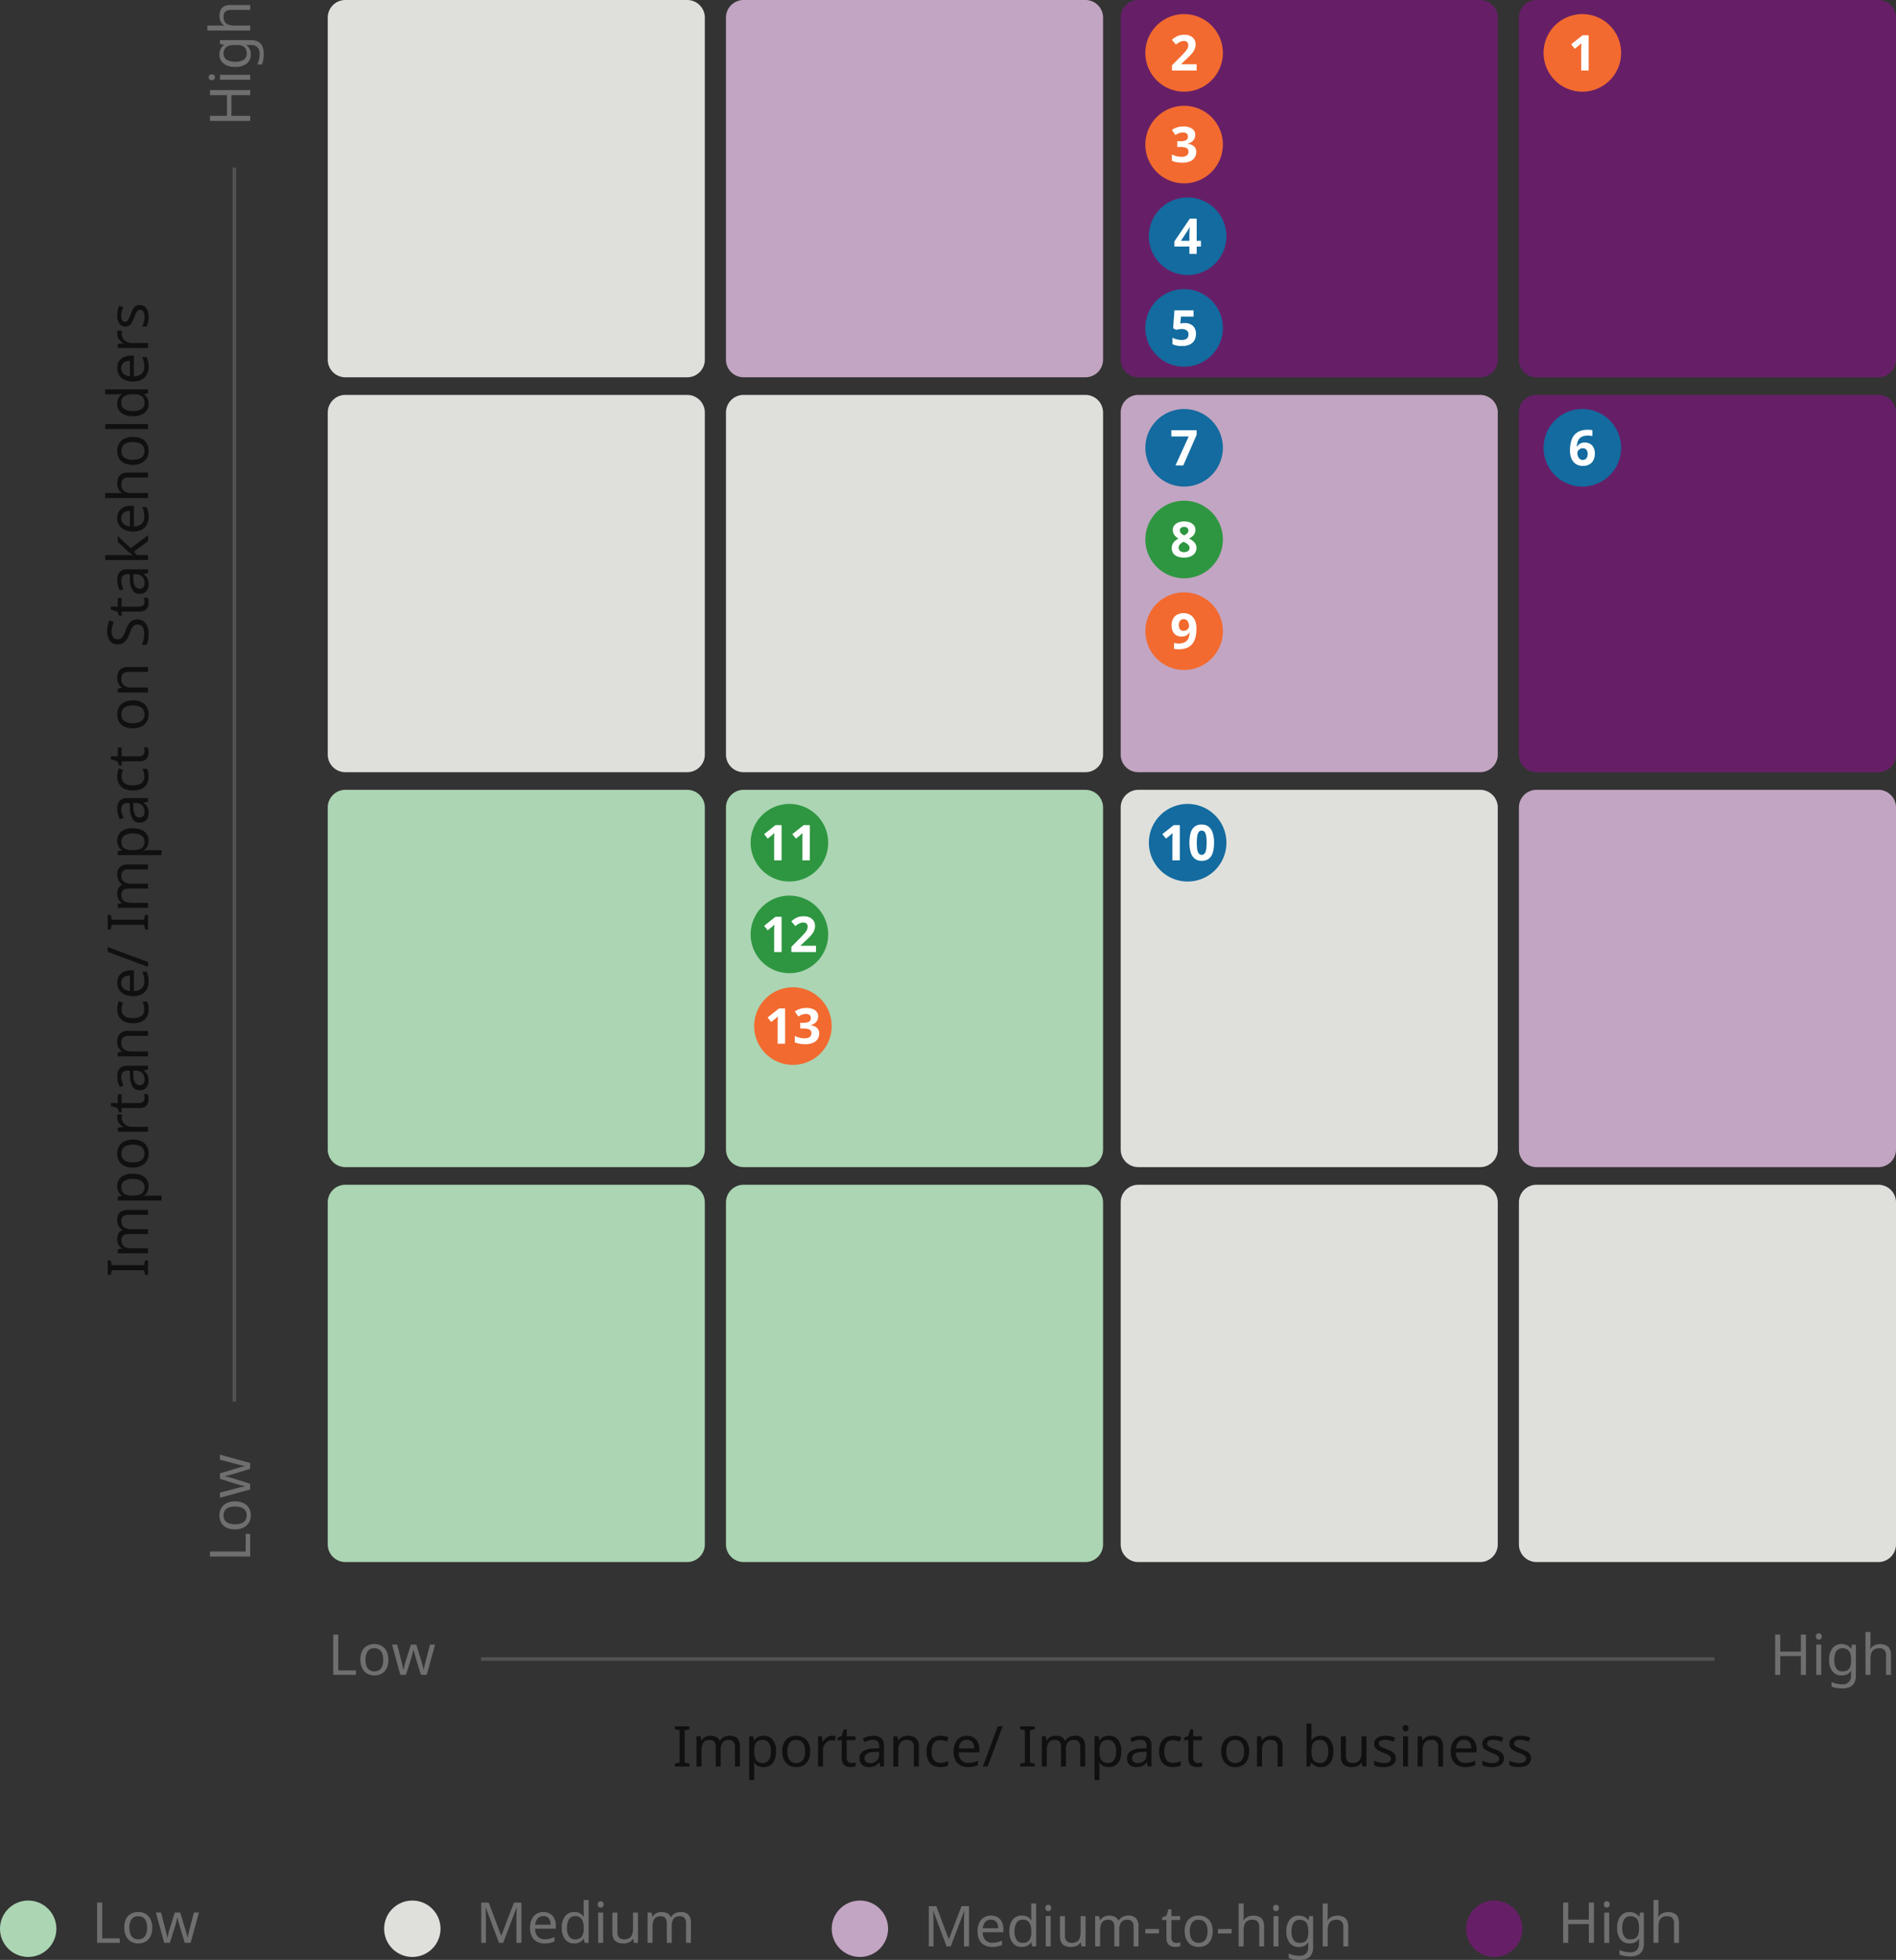 <svg xmlns="http://www.w3.org/2000/svg" width="538" height="555.84" viewBox="0 0 538 555.84">
  <rect x="0" y="0" width="538" height="555.84" fill="#333333" stroke="none"/>
  <g id="Group_13142" data-name="Group 13142" transform="translate(-44 -5086)">
    <path id="Path_33297" data-name="Path 33297" d="M5,0h97a5,5,0,0,1,5,5v97a5,5,0,0,1-5,5H5a5,5,0,0,1-5-5V5A5,5,0,0,1,5,0Z" transform="translate(137 5422)" fill="#abd5b3"/>
    <path id="Path_33298" data-name="Path 33298" d="M5,0h97a5,5,0,0,1,5,5v97a5,5,0,0,1-5,5H5a5,5,0,0,1-5-5V5A5,5,0,0,1,5,0Z" transform="translate(137 5198)" fill="#dfe0dc"/>
    <path id="Path_33299" data-name="Path 33299" d="M5,0h97a5,5,0,0,1,5,5v97a5,5,0,0,1-5,5H5a5,5,0,0,1-5-5V5A5,5,0,0,1,5,0Z" transform="translate(137 5310)" fill="#abd5b3"/>
    <path id="Path_33300" data-name="Path 33300" d="M5,0h97a5,5,0,0,1,5,5v97a5,5,0,0,1-5,5H5a5,5,0,0,1-5-5V5A5,5,0,0,1,5,0Z" transform="translate(137 5086)" fill="#dfe0dc"/>
    <path id="Path_33301" data-name="Path 33301" d="M5,0h97a5,5,0,0,1,5,5v97a5,5,0,0,1-5,5H5a5,5,0,0,1-5-5V5A5,5,0,0,1,5,0Z" transform="translate(250 5422)" fill="#abd5b3"/>
    <path id="Path_33302" data-name="Path 33302" d="M5,0h97a5,5,0,0,1,5,5v97a5,5,0,0,1-5,5H5a5,5,0,0,1-5-5V5A5,5,0,0,1,5,0Z" transform="translate(250 5198)" fill="#dfe0dc"/>
    <path id="Path_33303" data-name="Path 33303" d="M5,0h97a5,5,0,0,1,5,5v97a5,5,0,0,1-5,5H5a5,5,0,0,1-5-5V5A5,5,0,0,1,5,0Z" transform="translate(250 5310)" fill="#abd5b3"/>
    <path id="Path_33304" data-name="Path 33304" d="M5,0h97a5,5,0,0,1,5,5v97a5,5,0,0,1-5,5H5a5,5,0,0,1-5-5V5A5,5,0,0,1,5,0Z" transform="translate(250 5086)" fill="#c2a5c2"/>
    <path id="Path_33305" data-name="Path 33305" d="M5,0h97a5,5,0,0,1,5,5v97a5,5,0,0,1-5,5H5a5,5,0,0,1-5-5V5A5,5,0,0,1,5,0Z" transform="translate(362 5422)" fill="#dfe0dc"/>
    <path id="Path_33306" data-name="Path 33306" d="M5,0h97a5,5,0,0,1,5,5v97a5,5,0,0,1-5,5H5a5,5,0,0,1-5-5V5A5,5,0,0,1,5,0Z" transform="translate(362 5198)" fill="#c2a5c2"/>
    <path id="Path_33307" data-name="Path 33307" d="M5,0h97a5,5,0,0,1,5,5v97a5,5,0,0,1-5,5H5a5,5,0,0,1-5-5V5A5,5,0,0,1,5,0Z" transform="translate(362 5310)" fill="#dfe0dc"/>
    <path id="Path_33308" data-name="Path 33308" d="M5,0h97a5,5,0,0,1,5,5v97a5,5,0,0,1-5,5H5a5,5,0,0,1-5-5V5A5,5,0,0,1,5,0Z" transform="translate(362 5086)" fill="#661f67"/>
    <path id="Path_33309" data-name="Path 33309" d="M5,0h97a5,5,0,0,1,5,5v97a5,5,0,0,1-5,5H5a5,5,0,0,1-5-5V5A5,5,0,0,1,5,0Z" transform="translate(475 5422)" fill="#dfe0dc"/>
    <path id="Path_33310" data-name="Path 33310" d="M5,0h97a5,5,0,0,1,5,5v97a5,5,0,0,1-5,5H5a5,5,0,0,1-5-5V5A5,5,0,0,1,5,0Z" transform="translate(475 5198)" fill="#661f67"/>
    <path id="Path_33311" data-name="Path 33311" d="M5,0h97a5,5,0,0,1,5,5v97a5,5,0,0,1-5,5H5a5,5,0,0,1-5-5V5A5,5,0,0,1,5,0Z" transform="translate(475 5310)" fill="#c2a5c2"/>
    <path id="Path_33312" data-name="Path 33312" d="M5,0h97a5,5,0,0,1,5,5v97a5,5,0,0,1-5,5H5a5,5,0,0,1-5-5V5A5,5,0,0,1,5,0Z" transform="translate(475 5086)" fill="#661f67"/>
    <g id="Group_12175" data-name="Group 12175" transform="translate(-84 1017)">
      <path id="Path_33321" data-name="Path 33321" d="M1.552,0V-11.424h1.44V-1.28H7.984V0ZM17.2-4.3a5.886,5.886,0,0,1-.28,1.9,3.961,3.961,0,0,1-.8,1.4,3.341,3.341,0,0,1-1.264.872A4.444,4.444,0,0,1,13.2.16a4.084,4.084,0,0,1-1.568-.3,3.456,3.456,0,0,1-1.248-.872,4.088,4.088,0,0,1-.824-1.4,5.594,5.594,0,0,1-.3-1.9,5.459,5.459,0,0,1,.48-2.408,3.427,3.427,0,0,1,1.376-1.5,4.167,4.167,0,0,1,2.128-.52,3.993,3.993,0,0,1,2.056.52,3.591,3.591,0,0,1,1.392,1.5A5.237,5.237,0,0,1,17.2-4.3Zm-6.48,0a5.243,5.243,0,0,0,.264,1.752,2.3,2.3,0,0,0,.824,1.144,2.391,2.391,0,0,0,1.424.4,2.391,2.391,0,0,0,1.424-.4,2.3,2.3,0,0,0,.824-1.144A5.243,5.243,0,0,0,15.744-4.3a4.949,4.949,0,0,0-.272-1.744,2.329,2.329,0,0,0-.824-1.112,2.418,2.418,0,0,0-1.432-.392,2.142,2.142,0,0,0-1.9.864A4.17,4.17,0,0,0,10.72-4.3Zm14.24-.544q-.1-.336-.192-.664T24.6-6.136q-.072-.3-.136-.552t-.1-.432H24.3q-.032.176-.088.432t-.128.56q-.072.3-.16.632t-.2.664L22.192-.016h-1.6L18.24-8.592H19.7L20.88-4.016q.128.464.24.936t.2.9q.088.424.12.728H21.5q.048-.192.112-.48t.136-.608q.072-.32.16-.64t.168-.576L23.6-8.592h1.536L26.608-3.76q.112.368.232.784t.216.808a5.3,5.3,0,0,1,.128.7h.064q.032-.272.12-.68t.208-.9q.12-.488.248-.968l1.2-4.576h1.44L28.08-.016H26.432Z" transform="translate(154 4620)" fill="#6f6f6f"/>
      <circle id="Ellipse_2084" data-name="Ellipse 2084" cx="8" cy="8" r="8" transform="translate(128 4608)" fill="#abd5b3"/>
    </g>
    <g id="Group_12177" data-name="Group 12177" transform="translate(-267 1017)">
      <path id="Path_33322" data-name="Path 33322" d="M6.592,0,2.832-10.016H2.768q.032.32.056.816t.04,1.08q.016.584.016,1.192V0H1.552V-11.424H3.68L7.2-2.064h.064l3.584-9.36H12.96V0H11.536V-7.024q0-.56.016-1.112t.048-1.04q.032-.488.048-.824h-.064L7.776,0ZM19.184-8.736a3.59,3.59,0,0,1,1.9.48A3.152,3.152,0,0,1,22.3-6.9a4.615,4.615,0,0,1,.424,2.04v.848H16.848A3.236,3.236,0,0,0,17.592-1.8a2.6,2.6,0,0,0,1.992.76,6.222,6.222,0,0,0,1.448-.152,8.166,8.166,0,0,0,1.3-.44V-.4a6.679,6.679,0,0,1-1.3.424A7.4,7.4,0,0,1,19.52.16a4.527,4.527,0,0,1-2.152-.5,3.453,3.453,0,0,1-1.456-1.48,5.1,5.1,0,0,1-.52-2.408,5.658,5.658,0,0,1,.472-2.416,3.587,3.587,0,0,1,1.328-1.552A3.634,3.634,0,0,1,19.184-8.736Zm-.016,1.152a2.035,2.035,0,0,0-1.592.648,3.054,3.054,0,0,0-.7,1.8h4.368a3.348,3.348,0,0,0-.224-1.28,1.873,1.873,0,0,0-.68-.856A2.041,2.041,0,0,0,19.168-7.584ZM27.936.16a3.213,3.213,0,0,1-2.56-1.112,4.963,4.963,0,0,1-.96-3.32,5,5,0,0,1,.968-3.336,3.216,3.216,0,0,1,2.568-1.128,3.648,3.648,0,0,1,1.168.168,2.9,2.9,0,0,1,.864.456,3.214,3.214,0,0,1,.624.64h.1q-.016-.208-.056-.616t-.04-.648V-12.16h1.408V0H30.88l-.208-1.152h-.064a3.187,3.187,0,0,1-.624.664,2.906,2.906,0,0,1-.872.472A3.567,3.567,0,0,1,27.936.16Zm.224-1.168a2.231,2.231,0,0,0,1.912-.744A3.764,3.764,0,0,0,30.624-4v-.256A4.707,4.707,0,0,0,30.1-6.712a2.107,2.107,0,0,0-1.952-.856,1.88,1.88,0,0,0-1.7.9,4.517,4.517,0,0,0-.568,2.424,4.258,4.258,0,0,0,.568,2.384A1.93,1.93,0,0,0,28.16-1.008Zm7.984-7.568V0H34.736V-8.576Zm-.688-3.216a.84.84,0,0,1,.568.216.856.856,0,0,1,.248.68.86.86,0,0,1-.248.672.823.823,0,0,1-.568.224.835.835,0,0,1-.592-.224.876.876,0,0,1-.24-.672.872.872,0,0,1,.24-.68A.853.853,0,0,1,35.456-11.792ZM46.032-8.576V0H44.88l-.208-1.136h-.064a2.321,2.321,0,0,1-.7.736,3.145,3.145,0,0,1-.944.424A4.159,4.159,0,0,1,41.888.16a4.022,4.022,0,0,1-1.72-.328A2.2,2.2,0,0,1,39.12-1.184a3.9,3.9,0,0,1-.352-1.776V-8.576h1.424v5.52a2.223,2.223,0,0,0,.464,1.536,1.851,1.851,0,0,0,1.44.512,2.745,2.745,0,0,0,1.512-.36,1.947,1.947,0,0,0,.784-1.056,5.376,5.376,0,0,0,.232-1.688V-8.576Zm12.128-.16a2.9,2.9,0,0,1,2.176.744,3.377,3.377,0,0,1,.72,2.408V0H59.664V-5.52a2.338,2.338,0,0,0-.424-1.52,1.616,1.616,0,0,0-1.32-.512,2.08,2.08,0,0,0-1.784.72,3.474,3.474,0,0,0-.536,2.1V0H54.208V-5.52a2.913,2.913,0,0,0-.192-1.128,1.375,1.375,0,0,0-.576-.68,1.951,1.951,0,0,0-.992-.224,2.275,2.275,0,0,0-1.36.36,1.978,1.978,0,0,0-.712,1.048,5.729,5.729,0,0,0-.216,1.7V0H48.752V-8.576h1.136L50.1-7.408h.08a2.63,2.63,0,0,1,.664-.744,2.742,2.742,0,0,1,.872-.44,3.434,3.434,0,0,1,.992-.144,3.508,3.508,0,0,1,1.656.352A2.088,2.088,0,0,1,55.328-7.3h.08a2.661,2.661,0,0,1,1.176-1.088A3.64,3.64,0,0,1,58.16-8.736Z" transform="translate(446 4620)" fill="#6f6f6f"/>
      <circle id="Ellipse_2085" data-name="Ellipse 2085" cx="8" cy="8" r="8" transform="translate(420 4608)" fill="#dfe0dc"/>
    </g>
    <g id="Group_12176" data-name="Group 12176" transform="translate(28 1017)">
      <path id="Path_33323" data-name="Path 33323" d="M6.592,0,2.832-10.016H2.768q.032.32.056.816t.04,1.08q.016.584.016,1.192V0H1.552V-11.424H3.68L7.2-2.064h.064l3.584-9.36H12.96V0H11.536V-7.024q0-.56.016-1.112t.048-1.04q.032-.488.048-.824h-.064L7.776,0ZM19.184-8.736a3.59,3.59,0,0,1,1.9.48A3.152,3.152,0,0,1,22.3-6.9a4.615,4.615,0,0,1,.424,2.04v.848H16.848A3.236,3.236,0,0,0,17.592-1.8a2.6,2.6,0,0,0,1.992.76,6.222,6.222,0,0,0,1.448-.152,8.166,8.166,0,0,0,1.3-.44V-.4a6.679,6.679,0,0,1-1.3.424A7.4,7.4,0,0,1,19.52.16a4.527,4.527,0,0,1-2.152-.5,3.453,3.453,0,0,1-1.456-1.48,5.1,5.1,0,0,1-.52-2.408,5.658,5.658,0,0,1,.472-2.416,3.587,3.587,0,0,1,1.328-1.552A3.634,3.634,0,0,1,19.184-8.736Zm-.016,1.152a2.035,2.035,0,0,0-1.592.648,3.054,3.054,0,0,0-.7,1.8h4.368a3.348,3.348,0,0,0-.224-1.28,1.873,1.873,0,0,0-.68-.856A2.041,2.041,0,0,0,19.168-7.584ZM27.936.16a3.213,3.213,0,0,1-2.56-1.112,4.963,4.963,0,0,1-.96-3.32,5,5,0,0,1,.968-3.336,3.216,3.216,0,0,1,2.568-1.128,3.648,3.648,0,0,1,1.168.168,2.9,2.9,0,0,1,.864.456,3.214,3.214,0,0,1,.624.64h.1q-.016-.208-.056-.616t-.04-.648V-12.16h1.408V0H30.88l-.208-1.152h-.064a3.187,3.187,0,0,1-.624.664,2.906,2.906,0,0,1-.872.472A3.567,3.567,0,0,1,27.936.16Zm.224-1.168a2.231,2.231,0,0,0,1.912-.744A3.764,3.764,0,0,0,30.624-4v-.256A4.707,4.707,0,0,0,30.1-6.712a2.107,2.107,0,0,0-1.952-.856,1.88,1.88,0,0,0-1.7.9,4.517,4.517,0,0,0-.568,2.424,4.258,4.258,0,0,0,.568,2.384A1.93,1.93,0,0,0,28.16-1.008Zm7.984-7.568V0H34.736V-8.576Zm-.688-3.216a.84.84,0,0,1,.568.216.856.856,0,0,1,.248.68.86.86,0,0,1-.248.672.823.823,0,0,1-.568.224.835.835,0,0,1-.592-.224.876.876,0,0,1-.24-.672.872.872,0,0,1,.24-.68A.853.853,0,0,1,35.456-11.792ZM46.032-8.576V0H44.88l-.208-1.136h-.064a2.321,2.321,0,0,1-.7.736,3.145,3.145,0,0,1-.944.424A4.159,4.159,0,0,1,41.888.16a4.022,4.022,0,0,1-1.72-.328A2.2,2.2,0,0,1,39.12-1.184a3.9,3.9,0,0,1-.352-1.776V-8.576h1.424v5.52a2.223,2.223,0,0,0,.464,1.536,1.851,1.851,0,0,0,1.44.512,2.745,2.745,0,0,0,1.512-.36,1.947,1.947,0,0,0,.784-1.056,5.376,5.376,0,0,0,.232-1.688V-8.576Zm12.128-.16a2.9,2.9,0,0,1,2.176.744,3.377,3.377,0,0,1,.72,2.408V0H59.664V-5.52a2.338,2.338,0,0,0-.424-1.52,1.616,1.616,0,0,0-1.32-.512,2.08,2.08,0,0,0-1.784.72,3.474,3.474,0,0,0-.536,2.1V0H54.208V-5.52a2.913,2.913,0,0,0-.192-1.128,1.375,1.375,0,0,0-.576-.68,1.951,1.951,0,0,0-.992-.224,2.275,2.275,0,0,0-1.36.36,1.978,1.978,0,0,0-.712,1.048,5.729,5.729,0,0,0-.216,1.7V0H48.752V-8.576h1.136L50.1-7.408h.08a2.63,2.63,0,0,1,.664-.744,2.742,2.742,0,0,1,.872-.44,3.434,3.434,0,0,1,.992-.144,3.508,3.508,0,0,1,1.656.352A2.088,2.088,0,0,1,55.328-7.3h.08a2.661,2.661,0,0,1,1.176-1.088A3.64,3.64,0,0,1,58.16-8.736Zm4.832,5.072V-4.912h3.872v1.248ZM71.728-.992a3.987,3.987,0,0,0,.656-.056,4.336,4.336,0,0,0,.544-.12V-.1a2.394,2.394,0,0,1-.64.184,4.692,4.692,0,0,1-.8.072,3.248,3.248,0,0,1-1.24-.232,1.918,1.918,0,0,1-.92-.808A3.106,3.106,0,0,1,68.976-2.5V-7.488H67.76V-8.16l1.232-.56.56-1.824h.832v1.968h2.48v1.088h-2.48v4.96a1.581,1.581,0,0,0,.376,1.16A1.31,1.31,0,0,0,71.728-.992ZM82.1-4.3a5.886,5.886,0,0,1-.28,1.9,3.961,3.961,0,0,1-.8,1.4,3.341,3.341,0,0,1-1.264.872A4.444,4.444,0,0,1,78.1.16a4.084,4.084,0,0,1-1.568-.3,3.456,3.456,0,0,1-1.248-.872,4.088,4.088,0,0,1-.824-1.4,5.594,5.594,0,0,1-.3-1.9,5.459,5.459,0,0,1,.48-2.408,3.427,3.427,0,0,1,1.376-1.5,4.167,4.167,0,0,1,2.128-.52,3.993,3.993,0,0,1,2.056.52,3.591,3.591,0,0,1,1.392,1.5A5.237,5.237,0,0,1,82.1-4.3Zm-6.48,0a5.243,5.243,0,0,0,.264,1.752A2.3,2.3,0,0,0,76.7-1.408a2.391,2.391,0,0,0,1.424.4,2.391,2.391,0,0,0,1.424-.4,2.3,2.3,0,0,0,.824-1.144A5.243,5.243,0,0,0,80.64-4.3a4.949,4.949,0,0,0-.272-1.744,2.329,2.329,0,0,0-.824-1.112,2.418,2.418,0,0,0-1.432-.392,2.142,2.142,0,0,0-1.9.864A4.17,4.17,0,0,0,75.616-4.3Zm7.984.64V-4.912h3.872v1.248Zm7.28-4.928q0,.3-.024.624t-.056.576h.1a2.393,2.393,0,0,1,.688-.736,3.235,3.235,0,0,1,.928-.44,3.691,3.691,0,0,1,1.056-.152,4.065,4.065,0,0,1,1.736.328,2.2,2.2,0,0,1,1.048,1.016A3.938,3.938,0,0,1,96.7-5.584V0H95.312V-5.488a2.249,2.249,0,0,0-.464-1.552,1.873,1.873,0,0,0-1.456-.512,2.7,2.7,0,0,0-1.5.36,1.961,1.961,0,0,0-.776,1.056,5.436,5.436,0,0,0-.232,1.7V0H89.472V-12.16H90.88Zm9.888.016V0H99.36V-8.576Zm-.688-3.216a.84.84,0,0,1,.568.216.856.856,0,0,1,.248.68.86.86,0,0,1-.248.672.823.823,0,0,1-.568.224.835.835,0,0,1-.592-.224.876.876,0,0,1-.24-.672.872.872,0,0,1,.24-.68A.853.853,0,0,1,100.08-11.792Zm6.448,3.056a3.545,3.545,0,0,1,1.528.32,3.025,3.025,0,0,1,1.16.976h.08l.192-1.136h1.12V.144a4.5,4.5,0,0,1-.416,2.04,2.714,2.714,0,0,1-1.264,1.24,4.9,4.9,0,0,1-2.16.416,9.9,9.9,0,0,1-1.7-.136A5.861,5.861,0,0,1,103.68,3.3V2a5.574,5.574,0,0,0,1.424.5,8.261,8.261,0,0,0,1.744.176,2.313,2.313,0,0,0,1.736-.648,2.424,2.424,0,0,0,.632-1.768V-.08q0-.192.016-.552t.032-.5H109.2a2.819,2.819,0,0,1-1.112.976,3.518,3.518,0,0,1-1.544.32,3.146,3.146,0,0,1-2.6-1.168,5.092,5.092,0,0,1-.936-3.264,5.181,5.181,0,0,1,.936-3.256A3.088,3.088,0,0,1,106.528-8.736Zm.192,1.184a1.96,1.96,0,0,0-1.224.384,2.365,2.365,0,0,0-.768,1.12,5.337,5.337,0,0,0-.264,1.792,4.226,4.226,0,0,0,.584,2.424,1.945,1.945,0,0,0,1.7.84,3.3,3.3,0,0,0,1.12-.168,1.776,1.776,0,0,0,.768-.528,2.285,2.285,0,0,0,.448-.92,5.381,5.381,0,0,0,.144-1.328v-.336a5.6,5.6,0,0,0-.264-1.888,1.965,1.965,0,0,0-.824-1.056A2.732,2.732,0,0,0,106.72-7.552Zm8.016-1.04q0,.3-.024.624t-.056.576h.1a2.393,2.393,0,0,1,.688-.736,3.235,3.235,0,0,1,.928-.44,3.691,3.691,0,0,1,1.056-.152,4.065,4.065,0,0,1,1.736.328,2.2,2.2,0,0,1,1.048,1.016,3.938,3.938,0,0,1,.352,1.792V0h-1.392V-5.488A2.249,2.249,0,0,0,118.7-7.04a1.873,1.873,0,0,0-1.456-.512,2.7,2.7,0,0,0-1.5.36,1.961,1.961,0,0,0-.776,1.056,5.436,5.436,0,0,0-.232,1.7V0h-1.408V-12.16h1.408Z" transform="translate(278 4621)" fill="#6f6f6f"/>
      <circle id="Ellipse_2086" data-name="Ellipse 2086" cx="8" cy="8" r="8" transform="translate(252 4608)" fill="#c2a5c2"/>
    </g>
    <g id="Group_12178" data-name="Group 12178" transform="translate(-84 1017)">
      <path id="Path_33324" data-name="Path 33324" d="M10.288,0H8.848V-5.328H2.992V0H1.552V-11.424h1.44v4.832H8.848v-4.832h1.44Zm4.336-8.576V0H13.216V-8.576Zm-.688-3.216a.84.84,0,0,1,.568.216.856.856,0,0,1,.248.68.86.86,0,0,1-.248.672.823.823,0,0,1-.568.224.835.835,0,0,1-.592-.224.876.876,0,0,1-.24-.672.872.872,0,0,1,.24-.68A.853.853,0,0,1,13.936-11.792Zm6.448,3.056a3.545,3.545,0,0,1,1.528.32,3.025,3.025,0,0,1,1.16.976h.08l.192-1.136h1.12V.144a4.5,4.5,0,0,1-.416,2.04,2.714,2.714,0,0,1-1.264,1.24,4.9,4.9,0,0,1-2.16.416,9.9,9.9,0,0,1-1.7-.136A5.861,5.861,0,0,1,17.536,3.3V2a5.574,5.574,0,0,0,1.424.5,8.261,8.261,0,0,0,1.744.176,2.313,2.313,0,0,0,1.736-.648A2.424,2.424,0,0,0,23.072.256V-.08q0-.192.016-.552t.032-.5h-.064a2.819,2.819,0,0,1-1.112.976A3.518,3.518,0,0,1,20.4.16a3.146,3.146,0,0,1-2.6-1.168,5.092,5.092,0,0,1-.936-3.264A5.181,5.181,0,0,1,17.8-7.528,3.088,3.088,0,0,1,20.384-8.736Zm.192,1.184a1.96,1.96,0,0,0-1.224.384,2.365,2.365,0,0,0-.768,1.12,5.337,5.337,0,0,0-.264,1.792A4.226,4.226,0,0,0,18.9-1.832a1.945,1.945,0,0,0,1.7.84,3.3,3.3,0,0,0,1.12-.168,1.776,1.776,0,0,0,.768-.528,2.285,2.285,0,0,0,.448-.92,5.381,5.381,0,0,0,.144-1.328v-.336a5.594,5.594,0,0,0-.264-1.888A1.965,1.965,0,0,0,22-7.216,2.732,2.732,0,0,0,20.576-7.552Zm8.016-1.04q0,.3-.024.624t-.056.576h.1a2.393,2.393,0,0,1,.688-.736,3.235,3.235,0,0,1,.928-.44A3.691,3.691,0,0,1,31.28-8.72a4.065,4.065,0,0,1,1.736.328,2.2,2.2,0,0,1,1.048,1.016,3.938,3.938,0,0,1,.352,1.792V0H33.024V-5.488A2.249,2.249,0,0,0,32.56-7.04,1.873,1.873,0,0,0,31.1-7.552a2.7,2.7,0,0,0-1.5.36,1.961,1.961,0,0,0-.776,1.056,5.436,5.436,0,0,0-.232,1.7V0H27.184V-12.16h1.408Z" transform="translate(570 4620)" fill="#6f6f6f"/>
      <circle id="Ellipse_2087" data-name="Ellipse 2087" cx="8" cy="8" r="8" transform="translate(544 4608)" fill="#661f67"/>
    </g>
    <path id="Path_33313" data-name="Path 33313" d="M1.552,0V-11.424h1.44V-1.28H7.984V0ZM17.2-4.3a5.886,5.886,0,0,1-.28,1.9,3.961,3.961,0,0,1-.8,1.4,3.341,3.341,0,0,1-1.264.872A4.444,4.444,0,0,1,13.2.16a4.084,4.084,0,0,1-1.568-.3,3.456,3.456,0,0,1-1.248-.872,4.088,4.088,0,0,1-.824-1.4,5.594,5.594,0,0,1-.3-1.9,5.459,5.459,0,0,1,.48-2.408,3.427,3.427,0,0,1,1.376-1.5,4.167,4.167,0,0,1,2.128-.52,3.993,3.993,0,0,1,2.056.52,3.591,3.591,0,0,1,1.392,1.5A5.237,5.237,0,0,1,17.2-4.3Zm-6.48,0a5.243,5.243,0,0,0,.264,1.752,2.3,2.3,0,0,0,.824,1.144,2.391,2.391,0,0,0,1.424.4,2.391,2.391,0,0,0,1.424-.4,2.3,2.3,0,0,0,.824-1.144A5.243,5.243,0,0,0,15.744-4.3a4.949,4.949,0,0,0-.272-1.744,2.329,2.329,0,0,0-.824-1.112,2.418,2.418,0,0,0-1.432-.392,2.142,2.142,0,0,0-1.9.864A4.17,4.17,0,0,0,10.72-4.3Zm14.24-.544q-.1-.336-.192-.664T24.6-6.136q-.072-.3-.136-.552t-.1-.432H24.3q-.032.176-.088.432t-.128.56q-.072.3-.16.632t-.2.664L22.192-.016h-1.6L18.24-8.592H19.7L20.88-4.016q.128.464.24.936t.2.9q.088.424.12.728H21.5q.048-.192.112-.48t.136-.608q.072-.32.16-.64t.168-.576L23.6-8.592h1.536L26.608-3.76q.112.368.232.784t.216.808a5.3,5.3,0,0,1,.128.7h.064q.032-.272.12-.68t.208-.9q.12-.488.248-.968l1.2-4.576h1.44L28.08-.016H26.432Z" transform="translate(137 5561)" fill="#6f6f6f"/>
    <path id="Path_33314" data-name="Path 33314" d="M-117.368,0H-121.5V-.832l1.344-.3v-9.136l-1.344-.32v-.832h4.128v.832l-1.344.32v9.136l1.344.3Zm11.424-8.736a2.9,2.9,0,0,1,2.176.744,3.376,3.376,0,0,1,.72,2.408V0h-1.392V-5.52a2.337,2.337,0,0,0-.424-1.52,1.616,1.616,0,0,0-1.32-.512,2.08,2.08,0,0,0-1.784.72,3.474,3.474,0,0,0-.536,2.1V0H-109.9V-5.52a2.913,2.913,0,0,0-.192-1.128,1.375,1.375,0,0,0-.576-.68,1.951,1.951,0,0,0-.992-.224,2.275,2.275,0,0,0-1.36.36,1.978,1.978,0,0,0-.712,1.048,5.729,5.729,0,0,0-.216,1.7V0h-1.408V-8.576h1.136l.208,1.168h.08a2.63,2.63,0,0,1,.664-.744,2.742,2.742,0,0,1,.872-.44,3.434,3.434,0,0,1,.992-.144,3.508,3.508,0,0,1,1.656.352,2.088,2.088,0,0,1,.968,1.088h.08a2.661,2.661,0,0,1,1.176-1.088A3.64,3.64,0,0,1-105.944-8.736Zm9.632,0a3.229,3.229,0,0,1,2.552,1.1A4.929,4.929,0,0,1-92.792-4.3a6.093,6.093,0,0,1-.44,2.456,3.29,3.29,0,0,1-1.232,1.5,3.4,3.4,0,0,1-1.864.5A3.584,3.584,0,0,1-97.5-.016a2.992,2.992,0,0,1-.872-.456,3.367,3.367,0,0,1-.616-.616h-.1q.032.272.064.688t.032.72V3.84h-1.408V-8.576h1.152l.192,1.168h.064a3.48,3.48,0,0,1,.616-.672,2.706,2.706,0,0,1,.864-.48A3.622,3.622,0,0,1-96.312-8.736Zm-.256,1.184a2.611,2.611,0,0,0-1.392.328,1.868,1.868,0,0,0-.768.984,5.145,5.145,0,0,0-.256,1.664V-4.3a6.218,6.218,0,0,0,.224,1.792A2.063,2.063,0,0,0-98-1.392a2.471,2.471,0,0,0,1.464.384,1.909,1.909,0,0,0,1.288-.432A2.582,2.582,0,0,0-94.5-2.616a5.382,5.382,0,0,0,.248-1.7,4.288,4.288,0,0,0-.568-2.352A1.939,1.939,0,0,0-96.568-7.552ZM-83.1-4.3a5.886,5.886,0,0,1-.28,1.9,3.961,3.961,0,0,1-.8,1.4,3.341,3.341,0,0,1-1.264.872A4.444,4.444,0,0,1-87.1.16a4.084,4.084,0,0,1-1.568-.3,3.456,3.456,0,0,1-1.248-.872,4.088,4.088,0,0,1-.824-1.4,5.594,5.594,0,0,1-.3-1.9,5.459,5.459,0,0,1,.48-2.408,3.427,3.427,0,0,1,1.376-1.5,4.167,4.167,0,0,1,2.128-.52,3.993,3.993,0,0,1,2.056.52,3.591,3.591,0,0,1,1.392,1.5A5.237,5.237,0,0,1-83.1-4.3Zm-6.48,0a5.243,5.243,0,0,0,.264,1.752,2.3,2.3,0,0,0,.824,1.144,2.391,2.391,0,0,0,1.424.4,2.391,2.391,0,0,0,1.424-.4,2.3,2.3,0,0,0,.824-1.144A5.243,5.243,0,0,0-84.552-4.3a4.949,4.949,0,0,0-.272-1.744,2.329,2.329,0,0,0-.824-1.112,2.418,2.418,0,0,0-1.432-.392,2.142,2.142,0,0,0-1.9.864A4.17,4.17,0,0,0-89.576-4.3Zm12.7-4.432q.24,0,.52.024a3.54,3.54,0,0,1,.488.072l-.176,1.3q-.208-.048-.456-.08a3.694,3.694,0,0,0-.472-.032,2.215,2.215,0,0,0-.944.208,2.575,2.575,0,0,0-.8.584,2.709,2.709,0,0,0-.552.9,3.321,3.321,0,0,0-.2,1.184V0h-1.408V-8.576h1.152l.16,1.568h.064a4.2,4.2,0,0,1,.656-.872,3,3,0,0,1,.88-.624A2.536,2.536,0,0,1-76.872-8.736ZM-71.4-.992a3.987,3.987,0,0,0,.656-.056,4.336,4.336,0,0,0,.544-.12V-.1a2.394,2.394,0,0,1-.64.184,4.692,4.692,0,0,1-.8.072,3.248,3.248,0,0,1-1.24-.232A1.918,1.918,0,0,1-73.8-.88,3.106,3.106,0,0,1-74.152-2.5V-7.488h-1.216V-8.16l1.232-.56.56-1.824h.832v1.968h2.48v1.088h-2.48v4.96a1.581,1.581,0,0,0,.376,1.16A1.31,1.31,0,0,0-71.4-.992Zm6.16-7.728a3.35,3.35,0,0,1,2.32.688,2.84,2.84,0,0,1,.752,2.192V0h-1.024l-.272-1.216h-.064a4.783,4.783,0,0,1-.76.776,2.545,2.545,0,0,1-.9.456A4.506,4.506,0,0,1-66.408.16a3.391,3.391,0,0,1-1.384-.272,2.121,2.121,0,0,1-.968-.84,2.675,2.675,0,0,1-.352-1.432A2.26,2.26,0,0,1-68.1-4.36,5.847,5.847,0,0,1-65-5.12l1.456-.048V-5.68a1.94,1.94,0,0,0-.464-1.488,1.9,1.9,0,0,0-1.312-.416,4.07,4.07,0,0,0-1.28.2,9.168,9.168,0,0,0-1.136.456l-.432-1.056A6.445,6.445,0,0,1-66.84-8.5,5.882,5.882,0,0,1-65.24-8.72Zm.416,4.576a4.262,4.262,0,0,0-2.216.512,1.471,1.471,0,0,0-.616,1.264,1.244,1.244,0,0,0,.44,1.056,1.806,1.806,0,0,0,1.128.336,2.729,2.729,0,0,0,1.808-.6,2.269,2.269,0,0,0,.72-1.848v-.768Zm9.44-4.592a3.252,3.252,0,0,1,2.32.744,3.2,3.2,0,0,1,.784,2.408V0h-1.392V-5.488a2.249,2.249,0,0,0-.464-1.552,1.873,1.873,0,0,0-1.456-.512,2.211,2.211,0,0,0-1.968.8,4.086,4.086,0,0,0-.544,2.3V0h-1.408V-8.576h1.136l.208,1.168h.08a2.633,2.633,0,0,1,.712-.744,3.078,3.078,0,0,1,.936-.44A3.882,3.882,0,0,1-55.384-8.736Zm9.2,8.9A4.306,4.306,0,0,1-48.208-.3,3.251,3.251,0,0,1-49.6-1.744a5.425,5.425,0,0,1-.5-2.5,5.472,5.472,0,0,1,.528-2.576,3.344,3.344,0,0,1,1.432-1.456,4.438,4.438,0,0,1,2.056-.464,5.774,5.774,0,0,1,1.264.136,4.4,4.4,0,0,1,.992.328L-44.264-7.1a8.325,8.325,0,0,0-.9-.272,3.969,3.969,0,0,0-.96-.128,2.544,2.544,0,0,0-1.424.368,2.172,2.172,0,0,0-.832,1.088,5.109,5.109,0,0,0-.272,1.792,4.949,4.949,0,0,0,.272,1.744,2.206,2.206,0,0,0,.816,1.088,2.374,2.374,0,0,0,1.36.368A4.8,4.8,0,0,0-44.96-1.2a6.08,6.08,0,0,0,.984-.352V-.3a4.025,4.025,0,0,1-.952.344A5.666,5.666,0,0,1-46.184.16Zm7.552-8.9a3.59,3.59,0,0,1,1.9.48A3.152,3.152,0,0,1-35.52-6.9a4.615,4.615,0,0,1,.424,2.04v.848h-5.872A3.236,3.236,0,0,0-40.224-1.8a2.6,2.6,0,0,0,1.992.76,6.222,6.222,0,0,0,1.448-.152,8.166,8.166,0,0,0,1.3-.44V-.4a6.679,6.679,0,0,1-1.3.424A7.4,7.4,0,0,1-38.3.16a4.527,4.527,0,0,1-2.152-.5A3.453,3.453,0,0,1-41.9-1.816a5.1,5.1,0,0,1-.52-2.408,5.658,5.658,0,0,1,.472-2.416,3.587,3.587,0,0,1,1.328-1.552A3.634,3.634,0,0,1-38.632-8.736Zm-.016,1.152a2.035,2.035,0,0,0-1.592.648,3.054,3.054,0,0,0-.7,1.8h4.368a3.348,3.348,0,0,0-.224-1.28,1.873,1.873,0,0,0-.68-.856A2.041,2.041,0,0,0-38.648-7.584Zm10.16-3.84L-32.744,0H-34.12l4.256-11.424ZM-19.4,0h-4.128V-.832l1.344-.3v-9.136l-1.344-.32v-.832H-19.4v.832l-1.344.32v9.136l1.344.3ZM-7.976-8.736A2.9,2.9,0,0,1-5.8-7.992a3.377,3.377,0,0,1,.72,2.408V0H-6.472V-5.52A2.338,2.338,0,0,0-6.9-7.04a1.616,1.616,0,0,0-1.32-.512A2.08,2.08,0,0,0-10-6.832a3.474,3.474,0,0,0-.536,2.1V0h-1.392V-5.52a2.913,2.913,0,0,0-.192-1.128,1.375,1.375,0,0,0-.576-.68,1.951,1.951,0,0,0-.992-.224,2.275,2.275,0,0,0-1.36.36,1.978,1.978,0,0,0-.712,1.048,5.729,5.729,0,0,0-.216,1.7V0h-1.408V-8.576h1.136l.208,1.168h.08a2.63,2.63,0,0,1,.664-.744,2.742,2.742,0,0,1,.872-.44,3.434,3.434,0,0,1,.992-.144,3.508,3.508,0,0,1,1.656.352A2.088,2.088,0,0,1-10.808-7.3h.08A2.661,2.661,0,0,1-9.552-8.384,3.64,3.64,0,0,1-7.976-8.736Zm9.632,0a3.229,3.229,0,0,1,2.552,1.1A4.929,4.929,0,0,1,5.176-4.3a6.093,6.093,0,0,1-.44,2.456A3.29,3.29,0,0,1,3.5-.344,3.4,3.4,0,0,1,1.64.16,3.584,3.584,0,0,1,.472-.016,2.992,2.992,0,0,1-.4-.472a3.367,3.367,0,0,1-.616-.616h-.1q.032.272.064.688t.032.72V3.84H-2.424V-8.576h1.152l.192,1.168h.064A3.48,3.48,0,0,1-.4-8.08a2.706,2.706,0,0,1,.864-.48A3.622,3.622,0,0,1,1.656-8.736ZM1.4-7.552a2.611,2.611,0,0,0-1.392.328A1.868,1.868,0,0,0-.76-6.24a5.145,5.145,0,0,0-.256,1.664V-4.3A6.218,6.218,0,0,0-.792-2.512a2.063,2.063,0,0,0,.76,1.12,2.471,2.471,0,0,0,1.464.384A1.909,1.909,0,0,0,2.72-1.44a2.582,2.582,0,0,0,.752-1.176,5.382,5.382,0,0,0,.248-1.7,4.288,4.288,0,0,0-.568-2.352A1.939,1.939,0,0,0,1.4-7.552ZM10.664-8.72a3.35,3.35,0,0,1,2.32.688,2.84,2.84,0,0,1,.752,2.192V0H12.712L12.44-1.216h-.064a4.783,4.783,0,0,1-.76.776,2.545,2.545,0,0,1-.9.456A4.506,4.506,0,0,1,9.5.16,3.391,3.391,0,0,1,8.112-.112a2.121,2.121,0,0,1-.968-.84,2.675,2.675,0,0,1-.352-1.432A2.26,2.26,0,0,1,7.8-4.36a5.847,5.847,0,0,1,3.1-.76l1.456-.048V-5.68A1.94,1.94,0,0,0,11.9-7.168a1.9,1.9,0,0,0-1.312-.416,4.07,4.07,0,0,0-1.28.2,9.168,9.168,0,0,0-1.136.456L7.736-7.984A6.445,6.445,0,0,1,9.064-8.5,5.882,5.882,0,0,1,10.664-8.72Zm.416,4.576a4.262,4.262,0,0,0-2.216.512,1.472,1.472,0,0,0-.616,1.264,1.244,1.244,0,0,0,.44,1.056,1.806,1.806,0,0,0,1.128.336,2.729,2.729,0,0,0,1.808-.6,2.269,2.269,0,0,0,.72-1.848v-.768ZM19.832.16A4.306,4.306,0,0,1,17.808-.3a3.251,3.251,0,0,1-1.392-1.44,5.425,5.425,0,0,1-.5-2.5,5.472,5.472,0,0,1,.528-2.576,3.344,3.344,0,0,1,1.432-1.456,4.438,4.438,0,0,1,2.056-.464,5.774,5.774,0,0,1,1.264.136,4.4,4.4,0,0,1,.992.328L21.752-7.1a8.325,8.325,0,0,0-.9-.272A3.968,3.968,0,0,0,19.9-7.5a2.544,2.544,0,0,0-1.424.368,2.172,2.172,0,0,0-.832,1.088,5.11,5.11,0,0,0-.272,1.792,4.949,4.949,0,0,0,.272,1.744,2.206,2.206,0,0,0,.816,1.088,2.374,2.374,0,0,0,1.36.368,4.8,4.8,0,0,0,1.24-.144,6.08,6.08,0,0,0,.984-.352V-.3a4.025,4.025,0,0,1-.952.344A5.666,5.666,0,0,1,19.832.16Zm7.1-1.152a3.987,3.987,0,0,0,.656-.056,4.336,4.336,0,0,0,.544-.12V-.1a2.394,2.394,0,0,1-.64.184,4.692,4.692,0,0,1-.8.072,3.248,3.248,0,0,1-1.24-.232,1.918,1.918,0,0,1-.92-.808A3.106,3.106,0,0,1,24.184-2.5V-7.488H22.968V-8.16L24.2-8.72l.56-1.824h.832v1.968h2.48v1.088h-2.48v4.96a1.581,1.581,0,0,0,.376,1.16A1.31,1.31,0,0,0,26.936-.992ZM41.464-4.3a5.886,5.886,0,0,1-.28,1.9,3.96,3.96,0,0,1-.8,1.4,3.341,3.341,0,0,1-1.264.872,4.444,4.444,0,0,1-1.656.3,4.084,4.084,0,0,1-1.568-.3,3.456,3.456,0,0,1-1.248-.872,4.088,4.088,0,0,1-.824-1.4,5.594,5.594,0,0,1-.3-1.9,5.459,5.459,0,0,1,.48-2.408,3.427,3.427,0,0,1,1.376-1.5,4.167,4.167,0,0,1,2.128-.52,3.993,3.993,0,0,1,2.056.52,3.591,3.591,0,0,1,1.392,1.5A5.237,5.237,0,0,1,41.464-4.3Zm-6.48,0a5.243,5.243,0,0,0,.264,1.752,2.3,2.3,0,0,0,.824,1.144,2.391,2.391,0,0,0,1.424.4,2.391,2.391,0,0,0,1.424-.4,2.3,2.3,0,0,0,.824-1.144A5.243,5.243,0,0,0,40.008-4.3a4.949,4.949,0,0,0-.272-1.744,2.329,2.329,0,0,0-.824-1.112,2.418,2.418,0,0,0-1.432-.392,2.142,2.142,0,0,0-1.9.864A4.17,4.17,0,0,0,34.984-4.3ZM47.816-8.736a3.252,3.252,0,0,1,2.32.744,3.2,3.2,0,0,1,.784,2.408V0H49.528V-5.488a2.249,2.249,0,0,0-.464-1.552,1.873,1.873,0,0,0-1.456-.512,2.211,2.211,0,0,0-1.968.8,4.086,4.086,0,0,0-.544,2.3V0H43.688V-8.576h1.136l.208,1.168h.08a2.633,2.633,0,0,1,.712-.744,3.078,3.078,0,0,1,.936-.44A3.882,3.882,0,0,1,47.816-8.736ZM59.144-9.2q0,.544-.024,1.016t-.056.744h.08a2.988,2.988,0,0,1,1.008-.912A3.278,3.278,0,0,1,61.8-8.72a3.237,3.237,0,0,1,2.568,1.112,4.934,4.934,0,0,1,.968,3.32,6.081,6.081,0,0,1-.44,2.464,3.227,3.227,0,0,1-1.24,1.488A3.449,3.449,0,0,1,61.8.16a3.278,3.278,0,0,1-1.648-.368,3.146,3.146,0,0,1-1.008-.88h-.112L58.744,0H57.736V-12.16h1.408ZM61.56-7.552a2.615,2.615,0,0,0-1.44.344,1.876,1.876,0,0,0-.752,1.056,6.167,6.167,0,0,0-.224,1.816v.064a4.638,4.638,0,0,0,.52,2.424,2.085,2.085,0,0,0,1.928.84,1.93,1.93,0,0,0,1.72-.848A4.4,4.4,0,0,0,63.88-4.3a4.266,4.266,0,0,0-.568-2.432A1.988,1.988,0,0,0,61.56-7.552ZM74.744-8.576V0H73.592l-.208-1.136H73.32a2.321,2.321,0,0,1-.7.736,3.145,3.145,0,0,1-.944.424A4.159,4.159,0,0,1,70.6.16a4.022,4.022,0,0,1-1.72-.328,2.2,2.2,0,0,1-1.048-1.016A3.9,3.9,0,0,1,67.48-2.96V-8.576H68.9v5.52a2.223,2.223,0,0,0,.464,1.536,1.851,1.851,0,0,0,1.44.512,2.745,2.745,0,0,0,1.512-.36A1.947,1.947,0,0,0,73.1-2.424a5.376,5.376,0,0,0,.232-1.688V-8.576Zm8.3,6.208a2.27,2.27,0,0,1-.416,1.392,2.538,2.538,0,0,1-1.184.848A5.2,5.2,0,0,1,79.624.16,7.205,7.205,0,0,1,78.08.016a4.721,4.721,0,0,1-1.144-.4v-1.28a7.682,7.682,0,0,0,1.24.472,5.177,5.177,0,0,0,1.48.216,2.716,2.716,0,0,0,1.552-.344,1.077,1.077,0,0,0,.48-.92.993.993,0,0,0-.176-.576,1.866,1.866,0,0,0-.632-.512,10,10,0,0,0-1.3-.576,12.339,12.339,0,0,1-1.424-.64,2.63,2.63,0,0,1-.912-.768,1.936,1.936,0,0,1-.32-1.152,1.9,1.9,0,0,1,.888-1.68,4.128,4.128,0,0,1,2.328-.592,6.7,6.7,0,0,1,1.464.152,6.361,6.361,0,0,1,1.272.424l-.48,1.12a9.468,9.468,0,0,0-1.136-.384,4.64,4.64,0,0,0-1.216-.16,2.545,2.545,0,0,0-1.32.28.856.856,0,0,0-.456.76.9.9,0,0,0,.208.6,2.063,2.063,0,0,0,.7.48q.488.232,1.3.552a10.282,10.282,0,0,1,1.392.624,2.471,2.471,0,0,1,.88.776A2.019,2.019,0,0,1,83.048-2.368Zm3.488-6.208V0H85.128V-8.576Zm-.688-3.216a.84.84,0,0,1,.568.216.856.856,0,0,1,.248.68.86.86,0,0,1-.248.672.823.823,0,0,1-.568.224.835.835,0,0,1-.592-.224.876.876,0,0,1-.24-.672.872.872,0,0,1,.24-.68A.853.853,0,0,1,85.848-11.792Zm7.536,3.056a3.252,3.252,0,0,1,2.32.744,3.2,3.2,0,0,1,.784,2.408V0H95.1V-5.488a2.249,2.249,0,0,0-.464-1.552,1.873,1.873,0,0,0-1.456-.512,2.211,2.211,0,0,0-1.968.8,4.086,4.086,0,0,0-.544,2.3V0H89.256V-8.576h1.136L90.6-7.408h.08a2.633,2.633,0,0,1,.712-.744,3.078,3.078,0,0,1,.936-.44A3.882,3.882,0,0,1,93.384-8.736Zm9.072,0a3.59,3.59,0,0,1,1.9.48A3.152,3.152,0,0,1,105.568-6.9a4.615,4.615,0,0,1,.424,2.04v.848H100.12a3.236,3.236,0,0,0,.744,2.216,2.6,2.6,0,0,0,1.992.76,6.222,6.222,0,0,0,1.448-.152,8.166,8.166,0,0,0,1.3-.44V-.4a6.679,6.679,0,0,1-1.3.424,7.4,7.4,0,0,1-1.52.136,4.527,4.527,0,0,1-2.152-.5,3.453,3.453,0,0,1-1.456-1.48,5.1,5.1,0,0,1-.52-2.408,5.658,5.658,0,0,1,.472-2.416,3.587,3.587,0,0,1,1.328-1.552A3.634,3.634,0,0,1,102.456-8.736Zm-.016,1.152a2.035,2.035,0,0,0-1.592.648,3.054,3.054,0,0,0-.7,1.8h4.368a3.348,3.348,0,0,0-.224-1.28,1.873,1.873,0,0,0-.68-.856A2.041,2.041,0,0,0,102.44-7.584Zm11.312,5.216a2.27,2.27,0,0,1-.416,1.392,2.538,2.538,0,0,1-1.184.848,5.2,5.2,0,0,1-1.824.288,7.205,7.205,0,0,1-1.544-.144,4.721,4.721,0,0,1-1.144-.4v-1.28a7.682,7.682,0,0,0,1.24.472,5.177,5.177,0,0,0,1.48.216,2.716,2.716,0,0,0,1.552-.344,1.077,1.077,0,0,0,.48-.92.993.993,0,0,0-.176-.576,1.866,1.866,0,0,0-.632-.512,10,10,0,0,0-1.3-.576,12.339,12.339,0,0,1-1.424-.64,2.63,2.63,0,0,1-.912-.768,1.936,1.936,0,0,1-.32-1.152,1.9,1.9,0,0,1,.888-1.68,4.128,4.128,0,0,1,2.328-.592,6.7,6.7,0,0,1,1.464.152,6.361,6.361,0,0,1,1.272.424l-.48,1.12a9.468,9.468,0,0,0-1.136-.384,4.64,4.64,0,0,0-1.216-.16,2.545,2.545,0,0,0-1.32.28.856.856,0,0,0-.456.76.9.9,0,0,0,.208.6,2.063,2.063,0,0,0,.7.48q.488.232,1.3.552a10.282,10.282,0,0,1,1.392.624,2.471,2.471,0,0,1,.88.776A2.019,2.019,0,0,1,113.752-2.368Zm7.664,0A2.27,2.27,0,0,1,121-.976a2.538,2.538,0,0,1-1.184.848,5.2,5.2,0,0,1-1.824.288,7.205,7.205,0,0,1-1.544-.144,4.721,4.721,0,0,1-1.144-.4v-1.28a7.682,7.682,0,0,0,1.24.472,5.177,5.177,0,0,0,1.48.216,2.716,2.716,0,0,0,1.552-.344,1.077,1.077,0,0,0,.48-.92.993.993,0,0,0-.176-.576,1.866,1.866,0,0,0-.632-.512,10,10,0,0,0-1.3-.576,12.339,12.339,0,0,1-1.424-.64,2.63,2.63,0,0,1-.912-.768,1.936,1.936,0,0,1-.32-1.152,1.9,1.9,0,0,1,.888-1.68,4.128,4.128,0,0,1,2.328-.592,6.7,6.7,0,0,1,1.464.152,6.361,6.361,0,0,1,1.272.424l-.48,1.12a9.468,9.468,0,0,0-1.136-.384,4.64,4.64,0,0,0-1.216-.16,2.545,2.545,0,0,0-1.32.28.856.856,0,0,0-.456.76.9.9,0,0,0,.208.6,2.063,2.063,0,0,0,.7.48q.488.232,1.3.552a10.282,10.282,0,0,1,1.392.624,2.471,2.471,0,0,1,.88.776A2.019,2.019,0,0,1,121.416-2.368Z" transform="translate(357 5587)" fill="#101010"/>
    <path id="Path_33315" data-name="Path 33315" d="M-133.456,0h-4.128V-.832l1.344-.3v-9.136l-1.344-.32v-.832h4.128v.832l-1.344.32v9.136l1.344.3Zm11.424-8.736a2.9,2.9,0,0,1,2.176.744,3.376,3.376,0,0,1,.72,2.408V0h-1.392V-5.52a2.337,2.337,0,0,0-.424-1.52,1.616,1.616,0,0,0-1.32-.512,2.08,2.08,0,0,0-1.784.72,3.474,3.474,0,0,0-.536,2.1V0h-1.392V-5.52a2.913,2.913,0,0,0-.192-1.128,1.375,1.375,0,0,0-.576-.68,1.951,1.951,0,0,0-.992-.224,2.275,2.275,0,0,0-1.36.36,1.978,1.978,0,0,0-.712,1.048,5.729,5.729,0,0,0-.216,1.7V0h-1.408V-8.576h1.136l.208,1.168h.08a2.63,2.63,0,0,1,.664-.744,2.742,2.742,0,0,1,.872-.44,3.433,3.433,0,0,1,.992-.144,3.508,3.508,0,0,1,1.656.352,2.088,2.088,0,0,1,.968,1.088h.08a2.661,2.661,0,0,1,1.176-1.088A3.64,3.64,0,0,1-122.032-8.736Zm9.632,0a3.229,3.229,0,0,1,2.552,1.1A4.929,4.929,0,0,1-108.88-4.3a6.093,6.093,0,0,1-.44,2.456,3.29,3.29,0,0,1-1.232,1.5,3.4,3.4,0,0,1-1.864.5,3.584,3.584,0,0,1-1.168-.176,2.992,2.992,0,0,1-.872-.456,3.367,3.367,0,0,1-.616-.616h-.1q.032.272.064.688t.032.72V3.84h-1.408V-8.576h1.152l.192,1.168h.064a3.48,3.48,0,0,1,.616-.672,2.706,2.706,0,0,1,.864-.48A3.622,3.622,0,0,1-112.4-8.736Zm-.256,1.184a2.611,2.611,0,0,0-1.392.328,1.868,1.868,0,0,0-.768.984,5.145,5.145,0,0,0-.256,1.664V-4.3a6.218,6.218,0,0,0,.224,1.792,2.063,2.063,0,0,0,.76,1.12,2.471,2.471,0,0,0,1.464.384,1.909,1.909,0,0,0,1.288-.432,2.582,2.582,0,0,0,.752-1.176,5.382,5.382,0,0,0,.248-1.7,4.288,4.288,0,0,0-.568-2.352A1.939,1.939,0,0,0-112.656-7.552ZM-99.184-4.3a5.886,5.886,0,0,1-.28,1.9,3.961,3.961,0,0,1-.8,1.4,3.341,3.341,0,0,1-1.264.872,4.444,4.444,0,0,1-1.656.3,4.084,4.084,0,0,1-1.568-.3A3.456,3.456,0,0,1-106-1.008a4.088,4.088,0,0,1-.824-1.4,5.594,5.594,0,0,1-.3-1.9,5.459,5.459,0,0,1,.48-2.408,3.427,3.427,0,0,1,1.376-1.5,4.167,4.167,0,0,1,2.128-.52,3.993,3.993,0,0,1,2.056.52,3.591,3.591,0,0,1,1.392,1.5A5.237,5.237,0,0,1-99.184-4.3Zm-6.48,0a5.243,5.243,0,0,0,.264,1.752,2.3,2.3,0,0,0,.824,1.144,2.391,2.391,0,0,0,1.424.4,2.391,2.391,0,0,0,1.424-.4,2.3,2.3,0,0,0,.824-1.144A5.243,5.243,0,0,0-100.64-4.3a4.949,4.949,0,0,0-.272-1.744,2.329,2.329,0,0,0-.824-1.112,2.418,2.418,0,0,0-1.432-.392,2.142,2.142,0,0,0-1.9.864A4.17,4.17,0,0,0-105.664-4.3Zm12.7-4.432q.24,0,.52.024a3.54,3.54,0,0,1,.488.072l-.176,1.3q-.208-.048-.456-.08a3.694,3.694,0,0,0-.472-.032A2.215,2.215,0,0,0-94-7.248a2.575,2.575,0,0,0-.8.584,2.709,2.709,0,0,0-.552.9,3.321,3.321,0,0,0-.2,1.184V0H-96.96V-8.576h1.152l.16,1.568h.064a4.2,4.2,0,0,1,.656-.872,3,3,0,0,1,.88-.624A2.536,2.536,0,0,1-92.96-8.736Zm5.472,7.744a3.987,3.987,0,0,0,.656-.056,4.336,4.336,0,0,0,.544-.12V-.1a2.394,2.394,0,0,1-.64.184,4.692,4.692,0,0,1-.8.072,3.248,3.248,0,0,1-1.24-.232,1.918,1.918,0,0,1-.92-.808A3.106,3.106,0,0,1-90.24-2.5V-7.488h-1.216V-8.16l1.232-.56.56-1.824h.832v1.968h2.48v1.088h-2.48v4.96a1.581,1.581,0,0,0,.376,1.16A1.31,1.31,0,0,0-87.488-.992Zm6.16-7.728a3.35,3.35,0,0,1,2.32.688,2.84,2.84,0,0,1,.752,2.192V0H-79.28l-.272-1.216h-.064a4.783,4.783,0,0,1-.76.776,2.545,2.545,0,0,1-.9.456A4.506,4.506,0,0,1-82.5.16,3.391,3.391,0,0,1-83.88-.112a2.121,2.121,0,0,1-.968-.84A2.675,2.675,0,0,1-85.2-2.384,2.26,2.26,0,0,1-84.192-4.36a5.847,5.847,0,0,1,3.1-.76l1.456-.048V-5.68A1.94,1.94,0,0,0-80.1-7.168a1.9,1.9,0,0,0-1.312-.416,4.07,4.07,0,0,0-1.28.2,9.168,9.168,0,0,0-1.136.456l-.432-1.056a6.445,6.445,0,0,1,1.328-.52A5.882,5.882,0,0,1-81.328-8.72Zm.416,4.576a4.262,4.262,0,0,0-2.216.512,1.471,1.471,0,0,0-.616,1.264,1.244,1.244,0,0,0,.44,1.056,1.806,1.806,0,0,0,1.128.336,2.729,2.729,0,0,0,1.808-.6,2.269,2.269,0,0,0,.72-1.848v-.768Zm9.44-4.592a3.252,3.252,0,0,1,2.32.744,3.2,3.2,0,0,1,.784,2.408V0H-69.76V-5.488a2.249,2.249,0,0,0-.464-1.552,1.873,1.873,0,0,0-1.456-.512,2.211,2.211,0,0,0-1.968.8,4.086,4.086,0,0,0-.544,2.3V0H-75.6V-8.576h1.136l.208,1.168h.08a2.633,2.633,0,0,1,.712-.744,3.078,3.078,0,0,1,.936-.44A3.882,3.882,0,0,1-71.472-8.736Zm9.2,8.9A4.306,4.306,0,0,1-64.3-.3a3.251,3.251,0,0,1-1.392-1.44,5.425,5.425,0,0,1-.5-2.5,5.472,5.472,0,0,1,.528-2.576,3.344,3.344,0,0,1,1.432-1.456,4.438,4.438,0,0,1,2.056-.464,5.774,5.774,0,0,1,1.264.136,4.4,4.4,0,0,1,.992.328L-60.352-7.1a8.325,8.325,0,0,0-.9-.272,3.969,3.969,0,0,0-.96-.128,2.544,2.544,0,0,0-1.424.368,2.172,2.172,0,0,0-.832,1.088,5.109,5.109,0,0,0-.272,1.792,4.949,4.949,0,0,0,.272,1.744,2.206,2.206,0,0,0,.816,1.088,2.374,2.374,0,0,0,1.36.368,4.8,4.8,0,0,0,1.24-.144,6.08,6.08,0,0,0,.984-.352V-.3a4.025,4.025,0,0,1-.952.344A5.666,5.666,0,0,1-62.272.16Zm7.552-8.9a3.59,3.59,0,0,1,1.9.48A3.152,3.152,0,0,1-51.608-6.9a4.615,4.615,0,0,1,.424,2.04v.848h-5.872A3.236,3.236,0,0,0-56.312-1.8a2.6,2.6,0,0,0,1.992.76,6.222,6.222,0,0,0,1.448-.152,8.166,8.166,0,0,0,1.3-.44V-.4a6.679,6.679,0,0,1-1.3.424,7.4,7.4,0,0,1-1.52.136,4.527,4.527,0,0,1-2.152-.5,3.453,3.453,0,0,1-1.456-1.48,5.1,5.1,0,0,1-.52-2.408A5.658,5.658,0,0,1-58.04-6.64a3.587,3.587,0,0,1,1.328-1.552A3.634,3.634,0,0,1-54.72-8.736Zm-.016,1.152a2.035,2.035,0,0,0-1.592.648,3.054,3.054,0,0,0-.7,1.8h4.368a3.348,3.348,0,0,0-.224-1.28,1.873,1.873,0,0,0-.68-.856A2.041,2.041,0,0,0-54.736-7.584Zm10.16-3.84L-48.832,0h-1.376l4.256-11.424ZM-35.488,0h-4.128V-.832l1.344-.3v-9.136l-1.344-.32v-.832h4.128v.832l-1.344.32v9.136l1.344.3Zm11.424-8.736a2.9,2.9,0,0,1,2.176.744,3.377,3.377,0,0,1,.72,2.408V0H-22.56V-5.52a2.338,2.338,0,0,0-.424-1.52,1.616,1.616,0,0,0-1.32-.512,2.08,2.08,0,0,0-1.784.72,3.474,3.474,0,0,0-.536,2.1V0h-1.392V-5.52a2.913,2.913,0,0,0-.192-1.128,1.375,1.375,0,0,0-.576-.68,1.951,1.951,0,0,0-.992-.224,2.275,2.275,0,0,0-1.36.36,1.978,1.978,0,0,0-.712,1.048,5.729,5.729,0,0,0-.216,1.7V0h-1.408V-8.576h1.136l.208,1.168h.08a2.63,2.63,0,0,1,.664-.744,2.742,2.742,0,0,1,.872-.44,3.434,3.434,0,0,1,.992-.144,3.508,3.508,0,0,1,1.656.352A2.088,2.088,0,0,1-26.9-7.3h.08A2.661,2.661,0,0,1-25.64-8.384,3.64,3.64,0,0,1-24.064-8.736Zm9.632,0a3.229,3.229,0,0,1,2.552,1.1A4.929,4.929,0,0,1-10.912-4.3a6.093,6.093,0,0,1-.44,2.456,3.29,3.29,0,0,1-1.232,1.5,3.4,3.4,0,0,1-1.864.5,3.584,3.584,0,0,1-1.168-.176,2.992,2.992,0,0,1-.872-.456,3.367,3.367,0,0,1-.616-.616h-.1q.032.272.064.688t.032.72V3.84h-1.408V-8.576h1.152l.192,1.168h.064a3.48,3.48,0,0,1,.616-.672,2.706,2.706,0,0,1,.864-.48A3.622,3.622,0,0,1-14.432-8.736Zm-.256,1.184a2.611,2.611,0,0,0-1.392.328,1.868,1.868,0,0,0-.768.984A5.145,5.145,0,0,0-17.1-4.576V-4.3a6.218,6.218,0,0,0,.224,1.792,2.063,2.063,0,0,0,.76,1.12,2.471,2.471,0,0,0,1.464.384,1.909,1.909,0,0,0,1.288-.432,2.582,2.582,0,0,0,.752-1.176,5.382,5.382,0,0,0,.248-1.7,4.288,4.288,0,0,0-.568-2.352A1.939,1.939,0,0,0-14.688-7.552ZM-5.424-8.72a3.35,3.35,0,0,1,2.32.688A2.84,2.84,0,0,1-2.352-5.84V0H-3.376l-.272-1.216h-.064a4.783,4.783,0,0,1-.76.776,2.545,2.545,0,0,1-.9.456A4.506,4.506,0,0,1-6.592.16,3.391,3.391,0,0,1-7.976-.112a2.121,2.121,0,0,1-.968-.84A2.675,2.675,0,0,1-9.3-2.384,2.26,2.26,0,0,1-8.288-4.36a5.847,5.847,0,0,1,3.1-.76l1.456-.048V-5.68a1.94,1.94,0,0,0-.464-1.488A1.9,1.9,0,0,0-5.5-7.584a4.07,4.07,0,0,0-1.28.2,9.168,9.168,0,0,0-1.136.456l-.432-1.056A6.445,6.445,0,0,1-7.024-8.5,5.882,5.882,0,0,1-5.424-8.72Zm.416,4.576a4.262,4.262,0,0,0-2.216.512A1.472,1.472,0,0,0-7.84-2.368,1.244,1.244,0,0,0-7.4-1.312a1.806,1.806,0,0,0,1.128.336,2.729,2.729,0,0,0,1.808-.6,2.269,2.269,0,0,0,.72-1.848v-.768ZM3.744.16A4.306,4.306,0,0,1,1.72-.3,3.251,3.251,0,0,1,.328-1.744a5.425,5.425,0,0,1-.5-2.5A5.472,5.472,0,0,1,.352-6.816,3.344,3.344,0,0,1,1.784-8.272,4.438,4.438,0,0,1,3.84-8.736,5.774,5.774,0,0,1,5.1-8.6a4.4,4.4,0,0,1,.992.328L5.664-7.1a8.325,8.325,0,0,0-.9-.272,3.968,3.968,0,0,0-.96-.128,2.544,2.544,0,0,0-1.424.368,2.172,2.172,0,0,0-.832,1.088A5.11,5.11,0,0,0,1.28-4.256a4.949,4.949,0,0,0,.272,1.744,2.206,2.206,0,0,0,.816,1.088,2.374,2.374,0,0,0,1.36.368A4.8,4.8,0,0,0,4.968-1.2a6.08,6.08,0,0,0,.984-.352V-.3A4.025,4.025,0,0,1,5,.04,5.666,5.666,0,0,1,3.744.16Zm7.1-1.152a3.987,3.987,0,0,0,.656-.056,4.336,4.336,0,0,0,.544-.12V-.1a2.394,2.394,0,0,1-.64.184,4.692,4.692,0,0,1-.8.072,3.248,3.248,0,0,1-1.24-.232,1.918,1.918,0,0,1-.92-.808A3.106,3.106,0,0,1,8.1-2.5V-7.488H6.88V-8.16l1.232-.56.56-1.824H9.5v1.968h2.48v1.088H9.5v4.96a1.581,1.581,0,0,0,.376,1.16A1.31,1.31,0,0,0,10.848-.992ZM25.376-4.3a5.886,5.886,0,0,1-.28,1.9,3.961,3.961,0,0,1-.8,1.4,3.341,3.341,0,0,1-1.264.872,4.444,4.444,0,0,1-1.656.3,4.084,4.084,0,0,1-1.568-.3,3.456,3.456,0,0,1-1.248-.872,4.088,4.088,0,0,1-.824-1.4,5.594,5.594,0,0,1-.3-1.9,5.459,5.459,0,0,1,.48-2.408,3.427,3.427,0,0,1,1.376-1.5,4.167,4.167,0,0,1,2.128-.52,3.993,3.993,0,0,1,2.056.52,3.591,3.591,0,0,1,1.392,1.5A5.237,5.237,0,0,1,25.376-4.3Zm-6.48,0a5.243,5.243,0,0,0,.264,1.752,2.3,2.3,0,0,0,.824,1.144,2.391,2.391,0,0,0,1.424.4,2.391,2.391,0,0,0,1.424-.4,2.3,2.3,0,0,0,.824-1.144A5.243,5.243,0,0,0,23.92-4.3a4.949,4.949,0,0,0-.272-1.744,2.329,2.329,0,0,0-.824-1.112,2.418,2.418,0,0,0-1.432-.392,2.142,2.142,0,0,0-1.9.864A4.17,4.17,0,0,0,18.9-4.3ZM31.728-8.736a3.252,3.252,0,0,1,2.32.744,3.2,3.2,0,0,1,.784,2.408V0H33.44V-5.488a2.249,2.249,0,0,0-.464-1.552,1.873,1.873,0,0,0-1.456-.512,2.211,2.211,0,0,0-1.968.8,4.086,4.086,0,0,0-.544,2.3V0H27.6V-8.576h1.136l.208,1.168h.08a2.633,2.633,0,0,1,.712-.744,3.078,3.078,0,0,1,.936-.44A3.882,3.882,0,0,1,31.728-8.736ZM48.32-3.056a2.962,2.962,0,0,1-.5,1.736,3.15,3.15,0,0,1-1.416,1.1A5.6,5.6,0,0,1,44.24.16,11.242,11.242,0,0,1,43.016.1a7.991,7.991,0,0,1-1.064-.184,4.493,4.493,0,0,1-.848-.3V-1.76a8.542,8.542,0,0,0,1.432.464,7.461,7.461,0,0,0,1.768.208,3.95,3.95,0,0,0,1.424-.224,1.81,1.81,0,0,0,.864-.64,1.672,1.672,0,0,0,.288-.976,1.748,1.748,0,0,0-.24-.944,2.229,2.229,0,0,0-.824-.712,10.779,10.779,0,0,0-1.624-.7A8.885,8.885,0,0,1,42.9-5.864a3.731,3.731,0,0,1-.92-.712,2.665,2.665,0,0,1-.552-.912,3.494,3.494,0,0,1-.184-1.184,2.609,2.609,0,0,1,.464-1.56,2.979,2.979,0,0,1,1.288-1,4.79,4.79,0,0,1,1.9-.352,7.9,7.9,0,0,1,1.728.176,7.433,7.433,0,0,1,1.424.464L47.6-9.712a8.48,8.48,0,0,0-1.288-.432,5.884,5.884,0,0,0-1.448-.176,3.026,3.026,0,0,0-1.2.208,1.558,1.558,0,0,0-.72.584,1.585,1.585,0,0,0-.24.872,1.78,1.78,0,0,0,.24.96,2.105,2.105,0,0,0,.784.688,11.408,11.408,0,0,0,1.472.656,9.662,9.662,0,0,1,1.7.792A3.072,3.072,0,0,1,47.96-4.544,2.821,2.821,0,0,1,48.32-3.056ZM53.3-.992a3.987,3.987,0,0,0,.656-.056,4.336,4.336,0,0,0,.544-.12V-.1a2.394,2.394,0,0,1-.64.184,4.692,4.692,0,0,1-.8.072,3.248,3.248,0,0,1-1.24-.232A1.918,1.918,0,0,1,50.9-.88,3.106,3.106,0,0,1,50.544-2.5V-7.488H49.328V-8.16l1.232-.56.56-1.824h.832v1.968h2.48v1.088h-2.48v4.96a1.581,1.581,0,0,0,.376,1.16A1.31,1.31,0,0,0,53.3-.992Zm6.16-7.728a3.35,3.35,0,0,1,2.32.688,2.84,2.84,0,0,1,.752,2.192V0H61.5l-.272-1.216h-.064a4.783,4.783,0,0,1-.76.776,2.545,2.545,0,0,1-.9.456A4.506,4.506,0,0,1,58.288.16,3.391,3.391,0,0,1,56.9-.112a2.12,2.12,0,0,1-.968-.84,2.675,2.675,0,0,1-.352-1.432A2.26,2.26,0,0,1,56.592-4.36a5.847,5.847,0,0,1,3.1-.76l1.456-.048V-5.68a1.94,1.94,0,0,0-.464-1.488,1.9,1.9,0,0,0-1.312-.416,4.07,4.07,0,0,0-1.28.2,9.168,9.168,0,0,0-1.136.456l-.432-1.056a6.445,6.445,0,0,1,1.328-.52A5.882,5.882,0,0,1,59.456-8.72Zm.416,4.576a4.262,4.262,0,0,0-2.216.512,1.472,1.472,0,0,0-.616,1.264,1.244,1.244,0,0,0,.44,1.056,1.806,1.806,0,0,0,1.128.336,2.729,2.729,0,0,0,1.808-.6,2.269,2.269,0,0,0,.72-1.848v-.768Zm6.7-1.664q0,.256-.024.672t-.04.72h.064q.1-.128.288-.368l.392-.488q.2-.248.344-.408l2.736-2.9h1.648L68.512-4.912,72.224,0h-1.7L67.552-4l-.976.848V0H65.184V-12.16h1.392ZM77.04-8.736a3.59,3.59,0,0,1,1.9.48A3.152,3.152,0,0,1,80.152-6.9a4.615,4.615,0,0,1,.424,2.04v.848H74.7A3.236,3.236,0,0,0,75.448-1.8a2.6,2.6,0,0,0,1.992.76,6.222,6.222,0,0,0,1.448-.152,8.166,8.166,0,0,0,1.3-.44V-.4a6.679,6.679,0,0,1-1.3.424,7.4,7.4,0,0,1-1.52.136,4.527,4.527,0,0,1-2.152-.5,3.453,3.453,0,0,1-1.456-1.48,5.1,5.1,0,0,1-.52-2.408A5.658,5.658,0,0,1,73.72-6.64a3.587,3.587,0,0,1,1.328-1.552A3.634,3.634,0,0,1,77.04-8.736Zm-.016,1.152a2.035,2.035,0,0,0-1.592.648,3.054,3.054,0,0,0-.7,1.8H79.1a3.348,3.348,0,0,0-.224-1.28,1.873,1.873,0,0,0-.68-.856A2.041,2.041,0,0,0,77.024-7.584ZM84.16-8.592q0,.3-.024.624t-.056.576h.1a2.393,2.393,0,0,1,.688-.736,3.235,3.235,0,0,1,.928-.44,3.691,3.691,0,0,1,1.056-.152,4.065,4.065,0,0,1,1.736.328,2.2,2.2,0,0,1,1.048,1.016,3.938,3.938,0,0,1,.352,1.792V0H88.592V-5.488a2.249,2.249,0,0,0-.464-1.552,1.873,1.873,0,0,0-1.456-.512,2.7,2.7,0,0,0-1.5.36,1.961,1.961,0,0,0-.776,1.056,5.436,5.436,0,0,0-.232,1.7V0H82.752V-12.16H84.16ZM100.1-4.3a5.886,5.886,0,0,1-.28,1.9,3.961,3.961,0,0,1-.8,1.4,3.341,3.341,0,0,1-1.264.872A4.444,4.444,0,0,1,96.1.16a4.084,4.084,0,0,1-1.568-.3,3.456,3.456,0,0,1-1.248-.872,4.088,4.088,0,0,1-.824-1.4,5.594,5.594,0,0,1-.3-1.9,5.459,5.459,0,0,1,.48-2.408,3.427,3.427,0,0,1,1.376-1.5,4.167,4.167,0,0,1,2.128-.52,3.993,3.993,0,0,1,2.056.52,3.591,3.591,0,0,1,1.392,1.5A5.237,5.237,0,0,1,100.1-4.3Zm-6.48,0a5.243,5.243,0,0,0,.264,1.752A2.3,2.3,0,0,0,94.7-1.408a2.391,2.391,0,0,0,1.424.4,2.391,2.391,0,0,0,1.424-.4,2.3,2.3,0,0,0,.824-1.144A5.243,5.243,0,0,0,98.64-4.3a4.949,4.949,0,0,0-.272-1.744,2.329,2.329,0,0,0-.824-1.112,2.418,2.418,0,0,0-1.432-.392,2.142,2.142,0,0,0-1.9.864A4.17,4.17,0,0,0,93.616-4.3ZM103.728,0H102.32V-12.16h1.408Zm5.76.16a3.213,3.213,0,0,1-2.56-1.112,4.963,4.963,0,0,1-.96-3.32,5,5,0,0,1,.968-3.336A3.216,3.216,0,0,1,109.5-8.736a3.648,3.648,0,0,1,1.168.168,2.9,2.9,0,0,1,.864.456,3.214,3.214,0,0,1,.624.64h.1q-.016-.208-.056-.616t-.04-.648V-12.16h1.408V0h-1.136l-.208-1.152h-.064a3.186,3.186,0,0,1-.624.664,2.905,2.905,0,0,1-.872.472A3.567,3.567,0,0,1,109.488.16Zm.224-1.168a2.231,2.231,0,0,0,1.912-.744A3.764,3.764,0,0,0,112.176-4v-.256a4.707,4.707,0,0,0-.528-2.456,2.107,2.107,0,0,0-1.952-.856,1.88,1.88,0,0,0-1.7.9,4.517,4.517,0,0,0-.568,2.424,4.258,4.258,0,0,0,.568,2.384A1.93,1.93,0,0,0,109.712-1.008ZM119.6-8.736a3.59,3.59,0,0,1,1.9.48A3.152,3.152,0,0,1,122.712-6.9a4.615,4.615,0,0,1,.424,2.04v.848h-5.872a3.236,3.236,0,0,0,.744,2.216A2.6,2.6,0,0,0,120-1.04a6.222,6.222,0,0,0,1.448-.152,8.166,8.166,0,0,0,1.3-.44V-.4a6.679,6.679,0,0,1-1.3.424,7.4,7.4,0,0,1-1.52.136,4.527,4.527,0,0,1-2.152-.5,3.453,3.453,0,0,1-1.456-1.48,5.1,5.1,0,0,1-.52-2.408,5.658,5.658,0,0,1,.472-2.416,3.587,3.587,0,0,1,1.328-1.552A3.634,3.634,0,0,1,119.6-8.736Zm-.016,1.152a2.035,2.035,0,0,0-1.592.648,3.054,3.054,0,0,0-.7,1.8h4.368a3.348,3.348,0,0,0-.224-1.28,1.873,1.873,0,0,0-.68-.856A2.041,2.041,0,0,0,119.584-7.584Zm9.728-1.152q.24,0,.52.024a3.539,3.539,0,0,1,.488.072l-.176,1.3q-.208-.048-.456-.08a3.693,3.693,0,0,0-.472-.032,2.215,2.215,0,0,0-.944.208,2.575,2.575,0,0,0-.8.584,2.709,2.709,0,0,0-.552.9,3.321,3.321,0,0,0-.2,1.184V0h-1.408V-8.576h1.152l.16,1.568h.064a4.2,4.2,0,0,1,.656-.872,3,3,0,0,1,.88-.624A2.536,2.536,0,0,1,129.312-8.736ZM137.5-2.368a2.27,2.27,0,0,1-.416,1.392,2.537,2.537,0,0,1-1.184.848A5.2,5.2,0,0,1,134.08.16a7.205,7.205,0,0,1-1.544-.144,4.721,4.721,0,0,1-1.144-.4v-1.28a7.681,7.681,0,0,0,1.24.472,5.177,5.177,0,0,0,1.48.216,2.716,2.716,0,0,0,1.552-.344,1.077,1.077,0,0,0,.48-.92.993.993,0,0,0-.176-.576,1.866,1.866,0,0,0-.632-.512,10,10,0,0,0-1.3-.576,12.338,12.338,0,0,1-1.424-.64,2.63,2.63,0,0,1-.912-.768,1.936,1.936,0,0,1-.32-1.152,1.9,1.9,0,0,1,.888-1.68,4.128,4.128,0,0,1,2.328-.592,6.7,6.7,0,0,1,1.464.152,6.361,6.361,0,0,1,1.272.424l-.48,1.12a9.468,9.468,0,0,0-1.136-.384,4.64,4.64,0,0,0-1.216-.16,2.545,2.545,0,0,0-1.32.28.856.856,0,0,0-.456.76.9.9,0,0,0,.208.6,2.063,2.063,0,0,0,.7.48q.488.232,1.3.552a10.28,10.28,0,0,1,1.392.624,2.471,2.471,0,0,1,.88.776A2.019,2.019,0,0,1,137.5-2.368Z" transform="translate(86 5310) rotate(-90)" fill="#101010"/>
    <path id="Path_33316" data-name="Path 33316" d="M1.552,0V-11.424h1.44V-1.28H7.984V0ZM17.2-4.3a5.886,5.886,0,0,1-.28,1.9,3.961,3.961,0,0,1-.8,1.4,3.341,3.341,0,0,1-1.264.872A4.444,4.444,0,0,1,13.2.16a4.084,4.084,0,0,1-1.568-.3,3.456,3.456,0,0,1-1.248-.872,4.088,4.088,0,0,1-.824-1.4,5.594,5.594,0,0,1-.3-1.9,5.459,5.459,0,0,1,.48-2.408,3.427,3.427,0,0,1,1.376-1.5,4.167,4.167,0,0,1,2.128-.52,3.993,3.993,0,0,1,2.056.52,3.591,3.591,0,0,1,1.392,1.5A5.237,5.237,0,0,1,17.2-4.3Zm-6.48,0a5.243,5.243,0,0,0,.264,1.752,2.3,2.3,0,0,0,.824,1.144,2.391,2.391,0,0,0,1.424.4,2.391,2.391,0,0,0,1.424-.4,2.3,2.3,0,0,0,.824-1.144A5.243,5.243,0,0,0,15.744-4.3a4.949,4.949,0,0,0-.272-1.744,2.329,2.329,0,0,0-.824-1.112,2.418,2.418,0,0,0-1.432-.392,2.142,2.142,0,0,0-1.9.864A4.17,4.17,0,0,0,10.72-4.3Zm14.24-.544q-.1-.336-.192-.664T24.6-6.136q-.072-.3-.136-.552t-.1-.432H24.3q-.032.176-.088.432t-.128.56q-.072.3-.16.632t-.2.664L22.192-.016h-1.6L18.24-8.592H19.7L20.88-4.016q.128.464.24.936t.2.9q.088.424.12.728H21.5q.048-.192.112-.48t.136-.608q.072-.32.16-.64t.168-.576L23.6-8.592h1.536L26.608-3.76q.112.368.232.784t.216.808a5.3,5.3,0,0,1,.128.7h.064q.032-.272.12-.68t.208-.9q.12-.488.248-.968l1.2-4.576h1.44L28.08-.016H26.432Z" transform="translate(115 5529) rotate(-90)" fill="#6f6f6f"/>
    <path id="Path_33317" data-name="Path 33317" d="M14.448,0h-1.44V-5.328H7.152V0H5.712V-11.424h1.44v4.832h5.856v-4.832h1.44Zm4.336-8.576V0H17.376V-8.576ZM18.1-11.792a.84.84,0,0,1,.568.216.856.856,0,0,1,.248.68.86.86,0,0,1-.248.672A.823.823,0,0,1,18.1-10a.835.835,0,0,1-.592-.224.876.876,0,0,1-.24-.672.872.872,0,0,1,.24-.68A.853.853,0,0,1,18.1-11.792Zm6.448,3.056a3.545,3.545,0,0,1,1.528.32,3.025,3.025,0,0,1,1.16.976h.08L27.5-8.576h1.12V.144a4.5,4.5,0,0,1-.416,2.04,2.714,2.714,0,0,1-1.264,1.24,4.9,4.9,0,0,1-2.16.416,9.9,9.9,0,0,1-1.7-.136A5.861,5.861,0,0,1,21.7,3.3V2a5.574,5.574,0,0,0,1.424.5,8.261,8.261,0,0,0,1.744.176A2.313,2.313,0,0,0,26.6,2.024,2.424,2.424,0,0,0,27.232.256V-.08q0-.192.016-.552t.032-.5h-.064A2.819,2.819,0,0,1,26.1-.16,3.518,3.518,0,0,1,24.56.16a3.146,3.146,0,0,1-2.6-1.168,5.092,5.092,0,0,1-.936-3.264,5.181,5.181,0,0,1,.936-3.256A3.088,3.088,0,0,1,24.544-8.736Zm.192,1.184a1.96,1.96,0,0,0-1.224.384,2.365,2.365,0,0,0-.768,1.12,5.337,5.337,0,0,0-.264,1.792,4.226,4.226,0,0,0,.584,2.424,1.945,1.945,0,0,0,1.7.84,3.3,3.3,0,0,0,1.12-.168,1.776,1.776,0,0,0,.768-.528,2.285,2.285,0,0,0,.448-.92,5.381,5.381,0,0,0,.144-1.328v-.336a5.594,5.594,0,0,0-.264-1.888,1.965,1.965,0,0,0-.824-1.056A2.732,2.732,0,0,0,24.736-7.552Zm8.016-1.04q0,.3-.024.624t-.056.576h.1a2.393,2.393,0,0,1,.688-.736,3.235,3.235,0,0,1,.928-.44A3.691,3.691,0,0,1,35.44-8.72a4.065,4.065,0,0,1,1.736.328,2.2,2.2,0,0,1,1.048,1.016,3.938,3.938,0,0,1,.352,1.792V0H37.184V-5.488A2.249,2.249,0,0,0,36.72-7.04a1.873,1.873,0,0,0-1.456-.512,2.7,2.7,0,0,0-1.5.36,1.961,1.961,0,0,0-.776,1.056,5.436,5.436,0,0,0-.232,1.7V0H31.344V-12.16h1.408Z" transform="translate(542 5561)" fill="#6f6f6f"/>
    <path id="Path_33318" data-name="Path 33318" d="M14.448,0h-1.44V-5.328H7.152V0H5.712V-11.424h1.44v4.832h5.856v-4.832h1.44Zm4.336-8.576V0H17.376V-8.576ZM18.1-11.792a.84.84,0,0,1,.568.216.856.856,0,0,1,.248.68.86.86,0,0,1-.248.672A.823.823,0,0,1,18.1-10a.835.835,0,0,1-.592-.224.876.876,0,0,1-.24-.672.872.872,0,0,1,.24-.68A.853.853,0,0,1,18.1-11.792Zm6.448,3.056a3.545,3.545,0,0,1,1.528.32,3.025,3.025,0,0,1,1.16.976h.08L27.5-8.576h1.12V.144a4.5,4.5,0,0,1-.416,2.04,2.714,2.714,0,0,1-1.264,1.24,4.9,4.9,0,0,1-2.16.416,9.9,9.9,0,0,1-1.7-.136A5.861,5.861,0,0,1,21.7,3.3V2a5.574,5.574,0,0,0,1.424.5,8.261,8.261,0,0,0,1.744.176A2.313,2.313,0,0,0,26.6,2.024,2.424,2.424,0,0,0,27.232.256V-.08q0-.192.016-.552t.032-.5h-.064A2.819,2.819,0,0,1,26.1-.16,3.518,3.518,0,0,1,24.56.16a3.146,3.146,0,0,1-2.6-1.168,5.092,5.092,0,0,1-.936-3.264,5.181,5.181,0,0,1,.936-3.256A3.088,3.088,0,0,1,24.544-8.736Zm.192,1.184a1.96,1.96,0,0,0-1.224.384,2.365,2.365,0,0,0-.768,1.12,5.337,5.337,0,0,0-.264,1.792,4.226,4.226,0,0,0,.584,2.424,1.945,1.945,0,0,0,1.7.84,3.3,3.3,0,0,0,1.12-.168,1.776,1.776,0,0,0,.768-.528,2.285,2.285,0,0,0,.448-.92,5.381,5.381,0,0,0,.144-1.328v-.336a5.594,5.594,0,0,0-.264-1.888,1.965,1.965,0,0,0-.824-1.056A2.732,2.732,0,0,0,24.736-7.552Zm8.016-1.04q0,.3-.024.624t-.056.576h.1a2.393,2.393,0,0,1,.688-.736,3.235,3.235,0,0,1,.928-.44A3.691,3.691,0,0,1,35.44-8.72a4.065,4.065,0,0,1,1.736.328,2.2,2.2,0,0,1,1.048,1.016,3.938,3.938,0,0,1,.352,1.792V0H37.184V-5.488A2.249,2.249,0,0,0,36.72-7.04a1.873,1.873,0,0,0-1.456-.512,2.7,2.7,0,0,0-1.5.36,1.961,1.961,0,0,0-.776,1.056,5.436,5.436,0,0,0-.232,1.7V0H31.344V-12.16h1.408Z" transform="translate(115 5126) rotate(-90)" fill="#6f6f6f"/>
    <path id="Path_33319" data-name="Path 33319" d="M0,0H350" transform="translate(180.5 5556.5)" fill="none" stroke="#9f9f9f" stroke-width="1" opacity="0.3"/>
    <path id="Path_33320" data-name="Path 33320" d="M0,0V350" transform="translate(110.5 5133.5)" fill="none" stroke="#9f9f9f" stroke-width="1" opacity="0.3"/>
    <path id="Path_33371" data-name="Path 33371" d="M11,0A11,11,0,1,1,0,11,11,11,0,0,1,11,0Z" transform="translate(482 5090)" fill="#f26a2f"/>
    <path id="Path_33372" data-name="Path 33372" d="M1.781,0H-.332V-5.783q0-.239.007-.591T-.3-7.1q.014-.373.027-.673-.075.089-.3.3t-.427.386l-1.148.923L-3.175-7.431.044-9.994H1.781Z" transform="translate(493 5106)" fill="#fff"/>
    <path id="Path_33351" data-name="Path 33351" d="M11,0A11,11,0,1,1,0,11,11,11,0,0,1,11,0Z" transform="translate(369 5090)" fill="#f26a2f"/>
    <path id="Path_33352" data-name="Path 33352" d="M3.544,0H-3.442V-1.47L-.933-4.006q.759-.779,1.22-1.3a4.392,4.392,0,0,0,.67-.954,2.09,2.09,0,0,0,.208-.923,1.137,1.137,0,0,0-.332-.892,1.276,1.276,0,0,0-.885-.3,2.546,2.546,0,0,0-1.128.267,5.821,5.821,0,0,0-1.142.759l-1.148-1.36a10.358,10.358,0,0,1,.913-.7,4.253,4.253,0,0,1,1.121-.53,5.136,5.136,0,0,1,1.535-.2,3.731,3.731,0,0,1,1.692.355,2.658,2.658,0,0,1,1.09.967,2.555,2.555,0,0,1,.383,1.384A3.446,3.446,0,0,1,2.936-5.92a5.48,5.48,0,0,1-.954,1.354Q1.357-3.9.475-3.083L-.81-1.873v.1H3.544Z" transform="translate(380 5106)" fill="#fff"/>
    <path id="Path_33353" data-name="Path 33353" d="M11,0A11,11,0,1,1,0,11,11,11,0,0,1,11,0Z" transform="translate(369 5116)" fill="#f26a2f"/>
    <path id="Path_33354" data-name="Path 33354" d="M3.155-7.759a2.384,2.384,0,0,1-.287,1.2,2.387,2.387,0,0,1-.776.827,3.516,3.516,0,0,1-1.1.472v.041a3.178,3.178,0,0,1,1.829.738,2.055,2.055,0,0,1,.625,1.572,2.914,2.914,0,0,1-.427,1.565A2.857,2.857,0,0,1,1.706-.26a5.659,5.659,0,0,1-2.29.4A8.408,8.408,0,0,1-2.126,0,6.217,6.217,0,0,1-3.469-.4V-2.2a6.007,6.007,0,0,0,1.347.5A5.692,5.692,0,0,0-.81-1.538,2.459,2.459,0,0,0,.779-1.931a1.381,1.381,0,0,0,.455-1.1,1.153,1.153,0,0,0-.212-.7,1.34,1.34,0,0,0-.735-.437,5.529,5.529,0,0,0-1.459-.15h-.759v-1.62h.772a4.343,4.343,0,0,0,1.4-.174A1.176,1.176,0,0,0,.9-6.6a1.37,1.37,0,0,0,.174-.694,1.075,1.075,0,0,0-.328-.834,1.6,1.6,0,0,0-1.094-.3,2.985,2.985,0,0,0-.872.12,3.949,3.949,0,0,0-.708.287q-.314.167-.554.325l-.978-1.456a5.469,5.469,0,0,1,1.377-.7,5.644,5.644,0,0,1,1.883-.28,4.249,4.249,0,0,1,2.447.622A2.01,2.01,0,0,1,3.155-7.759Z" transform="translate(380 5132)" fill="#fff"/>
    <path id="Path_33355" data-name="Path 33355" d="M11,0A11,11,0,1,1,0,11,11,11,0,0,1,11,0Z" transform="translate(369 5254)" fill="#f26a2f"/>
    <path id="Path_33356" data-name="Path 33356" d="M3.5-5.729A11.566,11.566,0,0,1,3.377-4.02a6.63,6.63,0,0,1-.441,1.6A4.193,4.193,0,0,1,2.054-1.1,3.91,3.91,0,0,1,.612-.191,6.054,6.054,0,0,1-1.507.137Q-1.8.137-2.2.113A5.586,5.586,0,0,1-2.854.041v-1.7a4.8,4.8,0,0,0,.581.106,5.123,5.123,0,0,0,.622.038,3.87,3.87,0,0,0,1.931-.4,2.164,2.164,0,0,0,.957-1.1,5.047,5.047,0,0,0,.318-1.627H1.473A2.957,2.957,0,0,1,1-4.043a1.92,1.92,0,0,1-.687.417,3.1,3.1,0,0,1-1.06.154,2.875,2.875,0,0,1-1.487-.373,2.478,2.478,0,0,1-.978-1.08,3.876,3.876,0,0,1-.345-1.712A3.911,3.911,0,0,1-3.138-8.5,2.861,2.861,0,0,1-1.958-9.693a3.717,3.717,0,0,1,1.8-.417,3.837,3.837,0,0,1,1.429.263,3.179,3.179,0,0,1,1.166.8,3.734,3.734,0,0,1,.783,1.367A6.083,6.083,0,0,1,3.5-5.729ZM-.113-8.415a1.3,1.3,0,0,0-1,.424,1.913,1.913,0,0,0-.39,1.326,1.8,1.8,0,0,0,.335,1.148,1.219,1.219,0,0,0,1.019.424A1.568,1.568,0,0,0,.667-5.3a1.565,1.565,0,0,0,.543-.526A1.234,1.234,0,0,0,1.4-6.48a2.549,2.549,0,0,0-.1-.69,2.1,2.1,0,0,0-.287-.622,1.52,1.52,0,0,0-.475-.451A1.253,1.253,0,0,0-.113-8.415Z" transform="translate(380 5270)" fill="#fff"/>
    <path id="Path_33375" data-name="Path 33375" d="M11,0A11,11,0,1,1,0,11,11,11,0,0,1,11,0Z" transform="translate(258 5366)" fill="#f26a2f"/>
    <path id="Path_33376" data-name="Path 33376" d="M-2.222,0H-4.334V-5.783q0-.239.007-.591t.021-.725q.014-.373.027-.673-.075.089-.3.3t-.427.386l-1.148.923L-7.178-7.431l3.22-2.563h1.736ZM7.157-7.759a2.384,2.384,0,0,1-.287,1.2,2.387,2.387,0,0,1-.776.827A3.516,3.516,0,0,1,5-5.264v.041a3.178,3.178,0,0,1,1.829.738,2.055,2.055,0,0,1,.625,1.572,2.914,2.914,0,0,1-.427,1.565A2.857,2.857,0,0,1,5.708-.26a5.659,5.659,0,0,1-2.29.4A8.408,8.408,0,0,1,1.876,0,6.217,6.217,0,0,1,.533-.4V-2.2a6.007,6.007,0,0,0,1.347.5,5.692,5.692,0,0,0,1.313.167,2.459,2.459,0,0,0,1.589-.393,1.381,1.381,0,0,0,.455-1.1,1.153,1.153,0,0,0-.212-.7,1.34,1.34,0,0,0-.735-.437,5.529,5.529,0,0,0-1.459-.15H2.071v-1.62h.772a4.343,4.343,0,0,0,1.4-.174A1.176,1.176,0,0,0,4.9-6.6a1.37,1.37,0,0,0,.174-.694,1.075,1.075,0,0,0-.328-.834,1.6,1.6,0,0,0-1.094-.3,2.985,2.985,0,0,0-.872.12,3.949,3.949,0,0,0-.708.287q-.314.167-.554.325L.547-9.153a5.469,5.469,0,0,1,1.377-.7,5.644,5.644,0,0,1,1.883-.28,4.249,4.249,0,0,1,2.447.622A2.01,2.01,0,0,1,7.157-7.759Z" transform="translate(269 5382)" fill="#fff"/>
    <path id="Path_33365" data-name="Path 33365" d="M11,0A11,11,0,1,1,0,11,11,11,0,0,1,11,0Z" transform="translate(370 5314)" fill="#136b9f"/>
    <path id="Path_33366" data-name="Path 33366" d="M-2.222,0H-4.334V-5.783q0-.239.007-.591t.021-.725q.014-.373.027-.673-.075.089-.3.3t-.427.386l-1.148.923L-7.178-7.431l3.22-2.563h1.736ZM7.492-5A11.2,11.2,0,0,1,7.3-2.837a4.78,4.78,0,0,1-.6,1.613A2.765,2.765,0,0,1,5.619-.212,3.489,3.489,0,0,1,3.992.137,3.085,3.085,0,0,1,2.017-.475,3.56,3.56,0,0,1,.875-2.239,9.092,9.092,0,0,1,.506-5,9.923,9.923,0,0,1,.844-7.769a3.428,3.428,0,0,1,1.1-1.767,3.168,3.168,0,0,1,2.044-.615,3.088,3.088,0,0,1,1.972.612A3.589,3.589,0,0,1,7.116-7.776,9.016,9.016,0,0,1,7.492-5ZM2.6-5a11.934,11.934,0,0,0,.126,1.9,2.525,2.525,0,0,0,.427,1.145,1,1,0,0,0,.834.383,1.007,1.007,0,0,0,.831-.379,2.5,2.5,0,0,0,.434-1.142A11.677,11.677,0,0,0,5.387-5,11.69,11.69,0,0,0,5.257-6.9a2.554,2.554,0,0,0-.434-1.152,1,1,0,0,0-.831-.386,1,1,0,0,0-.834.386A2.556,2.556,0,0,0,2.731-6.9,12,12,0,0,0,2.6-5Z" transform="translate(381 5330)" fill="#fff"/>
    <path id="Path_33357" data-name="Path 33357" d="M11,0A11,11,0,1,1,0,11,11,11,0,0,1,11,0Z" transform="translate(369 5202)" fill="#136b9f"/>
    <path id="Path_33358" data-name="Path 33358" d="M-2.451,0,1.3-8.217H-3.626V-9.994H3.544v1.326L-.236,0Z" transform="translate(380 5218)" fill="#fff"/>
    <path id="Path_33373" data-name="Path 33373" d="M11,0A11,11,0,1,1,0,11,11,11,0,0,1,11,0Z" transform="translate(482 5202)" fill="#136b9f"/>
    <path id="Path_33374" data-name="Path 33374" d="M-3.51-4.245a11.5,11.5,0,0,1,.126-1.706,6.632,6.632,0,0,1,.441-1.593A4.193,4.193,0,0,1-2.061-8.87,3.946,3.946,0,0,1-.619-9.779,6,6,0,0,1,1.5-10.11q.294,0,.687.024a4.613,4.613,0,0,1,.653.079v1.688a5.881,5.881,0,0,0-.584-.1,5.151,5.151,0,0,0-.619-.038,3.853,3.853,0,0,0-1.924.4,2.166,2.166,0,0,0-.957,1.1,5.149,5.149,0,0,0-.325,1.63h.089A2.372,2.372,0,0,1-1-5.927,2.179,2.179,0,0,1-.291-6.34a2.822,2.822,0,0,1,.978-.154A2.973,2.973,0,0,1,2.2-6.122,2.484,2.484,0,0,1,3.2-5.045a3.838,3.838,0,0,1,.349,1.716A3.889,3.889,0,0,1,3.127-1.47,2.862,2.862,0,0,1,1.948-.277,3.737,3.737,0,0,1,.14.137,3.837,3.837,0,0,1-1.289-.126a3.148,3.148,0,0,1-1.162-.8A3.765,3.765,0,0,1-3.23-2.293,6.075,6.075,0,0,1-3.51-4.245ZM.1-1.552a1.311,1.311,0,0,0,1.012-.424A1.913,1.913,0,0,0,1.5-3.3a1.787,1.787,0,0,0-.338-1.152A1.233,1.233,0,0,0,.14-4.874a1.573,1.573,0,0,0-.817.208,1.527,1.527,0,0,0-.543.526,1.25,1.25,0,0,0-.191.653,2.549,2.549,0,0,0,.1.69,2.1,2.1,0,0,0,.287.622,1.52,1.52,0,0,0,.475.451A1.24,1.24,0,0,0,.1-1.552Z" transform="translate(493 5218)" fill="#fff"/>
    <path id="Path_33359" data-name="Path 33359" d="M11,0A11,11,0,1,1,0,11,11,11,0,0,1,11,0Z" transform="translate(369 5168)" fill="#136b9f"/>
    <path id="Path_33360" data-name="Path 33360" d="M.195-6.385a3.671,3.671,0,0,1,1.63.349A2.644,2.644,0,0,1,2.95-5.011a3.165,3.165,0,0,1,.41,1.668A3.69,3.69,0,0,1,2.912-1.48,2.918,2.918,0,0,1,1.579-.28a5.164,5.164,0,0,1-2.2.417A7.84,7.84,0,0,1-2.105,0,4.363,4.363,0,0,1-3.319-.4V-2.229a5.8,5.8,0,0,0,1.248.461A5.493,5.493,0,0,0-.7-1.579a2.936,2.936,0,0,0,1.06-.167,1.3,1.3,0,0,0,.653-.52,1.658,1.658,0,0,0,.222-.9A1.346,1.346,0,0,0,.742-4.286a2.416,2.416,0,0,0-1.511-.39,4.6,4.6,0,0,0-.81.075q-.42.075-.7.15L-3.121-4.9l.376-5.093H2.676V-8.2H-.892l-.185,1.962q.232-.048.506-.1A4.705,4.705,0,0,1,.195-6.385Z" transform="translate(380 5184)" fill="#fff"/>
    <path id="Path_33361" data-name="Path 33361" d="M11,0A11,11,0,1,1,0,11,11,11,0,0,1,11,0Z" transform="translate(370 5142)" fill="#136b9f"/>
    <path id="Path_33362" data-name="Path 33362" d="M3.77-2.071h-1.2V0H.5V-2.071H-3.763v-1.47L.619-9.994H2.567v6.282h1.2ZM.5-3.712v-1.7q0-.239.01-.567t.024-.656q.014-.328.031-.584l.024-.359H.537q-.13.28-.273.543t-.335.55L-1.9-3.712Z" transform="translate(381 5158)" fill="#fff"/>
    <path id="Path_33363" data-name="Path 33363" d="M11,0A11,11,0,1,1,0,11,11,11,0,0,1,11,0Z" transform="translate(369 5228)" fill="#2e9641"/>
    <path id="Path_33364" data-name="Path 33364" d="M0-10.124a4.589,4.589,0,0,1,1.589.267,2.633,2.633,0,0,1,1.166.8A2.056,2.056,0,0,1,3.2-7.711,2.241,2.241,0,0,1,2.96-6.658a2.59,2.59,0,0,1-.639.79,4.548,4.548,0,0,1-.916.591,6.776,6.776,0,0,1,1.012.653,3.23,3.23,0,0,1,.783.872,2.188,2.188,0,0,1,.3,1.162,2.394,2.394,0,0,1-.444,1.446A2.867,2.867,0,0,1,1.829-.2,4.625,4.625,0,0,1,0,.137,5.043,5.043,0,0,1-1.9-.185,2.589,2.589,0,0,1-3.1-1.1a2.47,2.47,0,0,1-.41-1.432,2.6,2.6,0,0,1,.256-1.189A2.738,2.738,0,0,1-2.56-4.6,4.826,4.826,0,0,1-1.6-5.223a4.937,4.937,0,0,1-.81-.636,2.769,2.769,0,0,1-.581-.813A2.448,2.448,0,0,1-3.2-7.725a1.992,1.992,0,0,1,.448-1.326,2.743,2.743,0,0,1,1.179-.8A4.525,4.525,0,0,1,0-10.124ZM-1.555-2.659a1.155,1.155,0,0,0,.386.892,1.648,1.648,0,0,0,1.145.352,1.753,1.753,0,0,0,1.176-.338,1.124,1.124,0,0,0,.39-.892,1.063,1.063,0,0,0-.222-.67,2.431,2.431,0,0,0-.557-.516Q.427-4.061.085-4.259l-.185-.1a3.971,3.971,0,0,0-.762.444,1.97,1.97,0,0,0-.509.554A1.329,1.329,0,0,0-1.555-2.659ZM-.01-8.579a1.358,1.358,0,0,0-.861.267.9.9,0,0,0-.342.752,1.069,1.069,0,0,0,.167.6A1.627,1.627,0,0,0-.6-6.515a4.972,4.972,0,0,0,.6.355,4.583,4.583,0,0,0,.588-.335,1.586,1.586,0,0,0,.444-.444,1.106,1.106,0,0,0,.171-.622.9.9,0,0,0-.345-.752A1.384,1.384,0,0,0-.01-8.579Z" transform="translate(380 5244)" fill="#fff"/>
    <path id="Path_33367" data-name="Path 33367" d="M11,0A11,11,0,1,1,0,11,11,11,0,0,1,11,0Z" transform="translate(257 5314)" fill="#2e9641"/>
    <path id="Path_33368" data-name="Path 33368" d="M-2.222,0H-4.334V-5.783q0-.239.007-.591t.021-.725q.014-.373.027-.673-.075.089-.3.3t-.427.386l-1.148.923L-7.178-7.431l3.22-2.563h1.736Zm8,0H3.671V-5.783q0-.239.007-.591T3.7-7.1q.014-.373.027-.673-.075.089-.3.3t-.427.386l-1.148.923L.827-7.431l3.22-2.563H5.783Z" transform="translate(268 5330)" fill="#fff"/>
    <path id="Path_33369" data-name="Path 33369" d="M11,0A11,11,0,1,1,0,11,11,11,0,0,1,11,0Z" transform="translate(257 5340)" fill="#2e9641"/>
    <path id="Path_33370" data-name="Path 33370" d="M-2.222,0H-4.334V-5.783q0-.239.007-.591t.021-.725q.014-.373.027-.673-.075.089-.3.3t-.427.386l-1.148.923L-7.178-7.431l3.22-2.563h1.736ZM7.547,0H.561V-1.47L3.069-4.006q.759-.779,1.22-1.3a4.392,4.392,0,0,0,.67-.954,2.09,2.09,0,0,0,.208-.923,1.137,1.137,0,0,0-.332-.892,1.276,1.276,0,0,0-.885-.3,2.546,2.546,0,0,0-1.128.267,5.821,5.821,0,0,0-1.142.759L.533-8.709a10.358,10.358,0,0,1,.913-.7,4.253,4.253,0,0,1,1.121-.53,5.136,5.136,0,0,1,1.535-.2,3.731,3.731,0,0,1,1.692.355,2.658,2.658,0,0,1,1.09.967,2.555,2.555,0,0,1,.383,1.384A3.446,3.446,0,0,1,6.938-5.92a5.48,5.48,0,0,1-.954,1.354q-.625.67-1.507,1.483L3.192-1.873v.1H7.547Z" transform="translate(268 5356)" fill="#fff"/>
  </g>
</svg>
